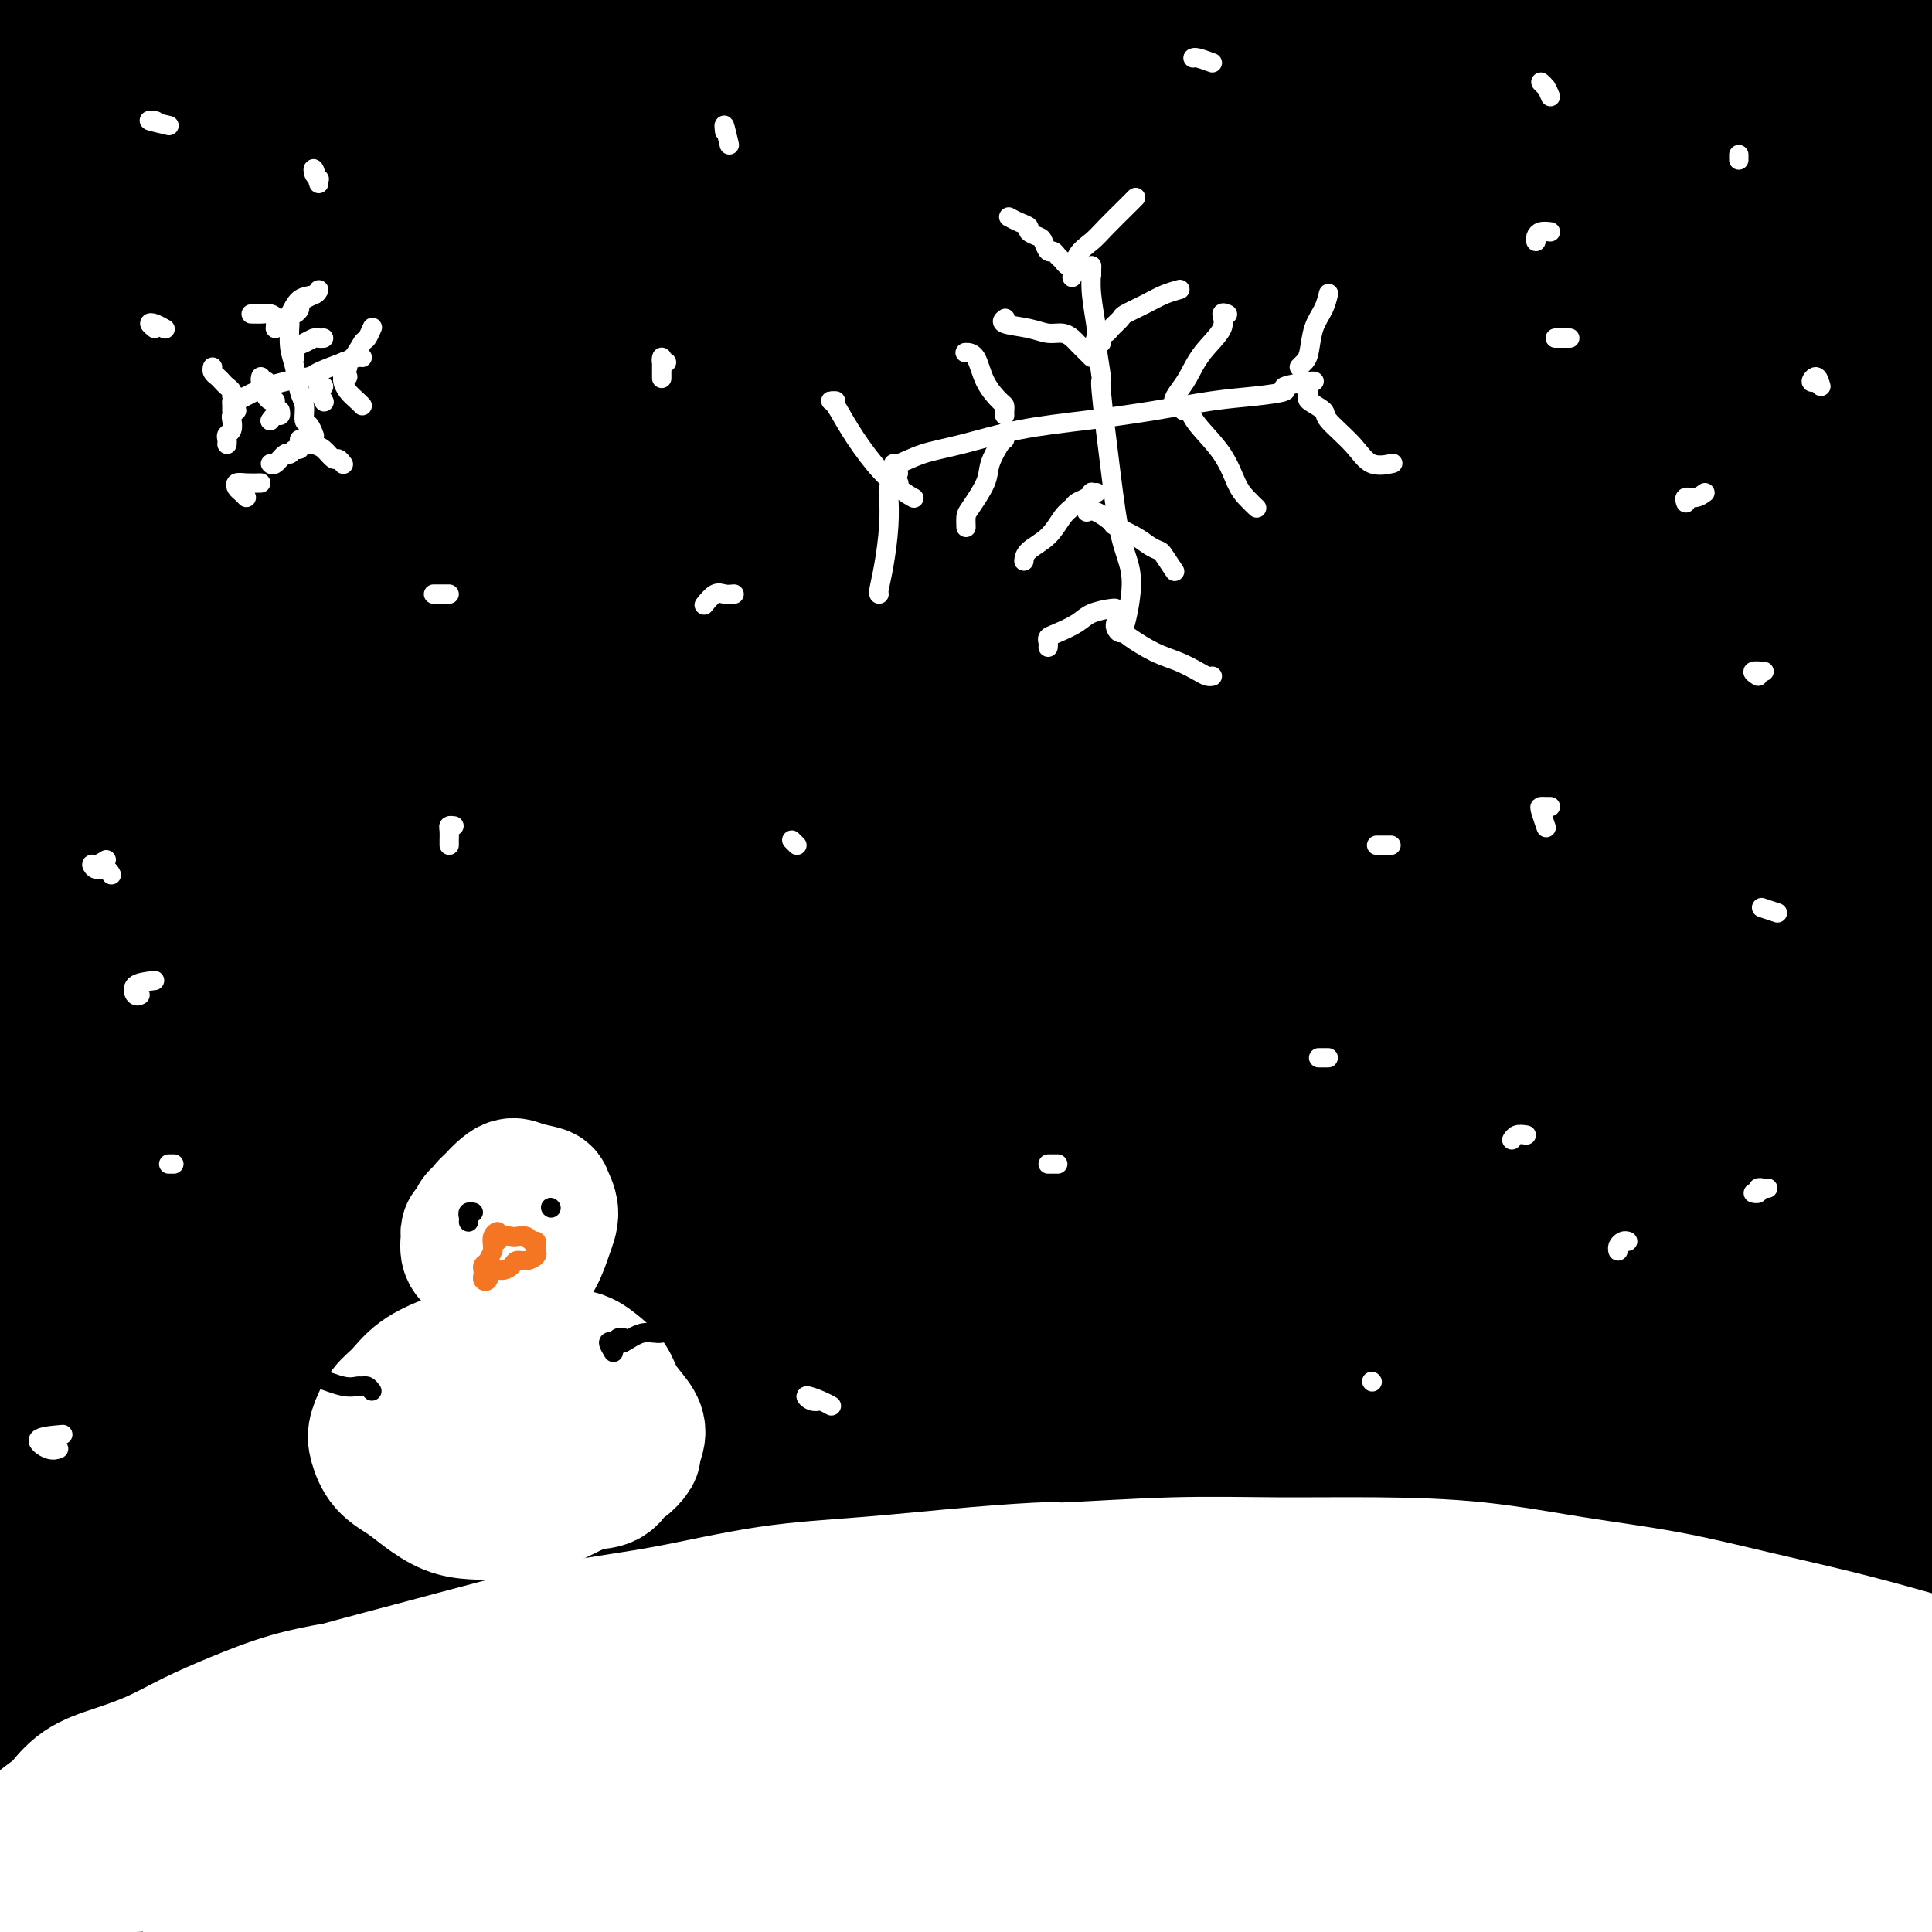 <svg viewBox='0 0 400 400' version='1.1' xmlns='http://www.w3.org/2000/svg' xmlns:xlink='http://www.w3.org/1999/xlink'><rect x="0" y="0" width="400" height="400" fill="#333333" stroke="none"/><g fill='none' stroke='#000000' stroke-width='28' stroke-linecap='round' stroke-linejoin='round'><path d='M65,317c2.976,-3.059 5.952,-6.117 11,-10c5.048,-3.883 12.168,-8.590 20,-14c7.832,-5.410 16.375,-11.522 26,-18c9.625,-6.478 20.332,-13.321 32,-21c11.668,-7.679 24.297,-16.192 37,-24c12.703,-7.808 25.479,-14.909 38,-22c12.521,-7.091 24.787,-14.172 37,-21c12.213,-6.828 24.374,-13.403 35,-19c10.626,-5.597 19.718,-10.215 28,-15c8.282,-4.785 15.753,-9.739 21,-13c5.247,-3.261 8.270,-4.831 10,-6c1.730,-1.169 2.168,-1.937 1,-2c-1.168,-0.063 -3.940,0.579 -9,2c-5.060,1.421 -12.408,3.621 -22,7c-9.592,3.379 -21.429,7.938 -33,13c-11.571,5.062 -22.876,10.627 -37,17c-14.124,6.373 -31.066,13.552 -47,21c-15.934,7.448 -30.859,15.163 -46,23c-15.141,7.837 -30.499,15.796 -45,24c-14.501,8.204 -28.144,16.654 -40,24c-11.856,7.346 -21.925,13.588 -26,16c-4.075,2.412 -2.156,0.995 -7,4c-4.844,3.005 -16.451,10.433 -23,15c-6.549,4.567 -8.040,6.274 -9,7c-0.960,0.726 -1.389,0.472 1,-2c2.389,-2.472 7.597,-7.160 15,-14c7.403,-6.840 17.003,-15.830 29,-26c11.997,-10.170 26.391,-21.518 44,-34c17.609,-12.482 38.431,-26.098 59,-39c20.569,-12.902 40.884,-25.089 61,-36c20.116,-10.911 40.033,-20.546 58,-29c17.967,-8.454 33.983,-15.727 50,-23'/><path d='M334,102c24.075,-10.897 30.262,-12.139 39,-15c8.738,-2.861 20.027,-7.341 26,-10c5.973,-2.659 6.632,-3.499 6,-4c-0.632,-0.501 -2.553,-0.665 -8,1c-5.447,1.665 -14.421,5.157 -27,9c-12.579,3.843 -28.765,8.035 -45,13c-16.235,4.965 -32.521,10.702 -39,13c-6.479,2.298 -3.152,1.155 -13,5c-9.848,3.845 -32.872,12.676 -42,16c-9.128,3.324 -4.358,1.140 -14,5c-9.642,3.860 -33.694,13.764 -54,23c-20.306,9.236 -36.866,17.804 -52,26c-15.134,8.196 -28.841,16.018 -40,22c-11.159,5.982 -19.769,10.123 -25,13c-5.231,2.877 -7.082,4.491 -8,4c-0.918,-0.491 -0.903,-3.087 2,-7c2.903,-3.913 8.694,-9.144 17,-16c8.306,-6.856 19.126,-15.337 32,-25c12.874,-9.663 27.801,-20.509 43,-31c15.199,-10.491 30.671,-20.626 47,-31c16.329,-10.374 33.515,-20.986 50,-30c16.485,-9.014 32.270,-16.429 47,-23c14.730,-6.571 28.405,-12.297 39,-17c10.595,-4.703 18.111,-8.381 23,-11c4.889,-2.619 7.151,-4.177 8,-6c0.849,-1.823 0.286,-3.909 -3,-5c-3.286,-1.091 -9.294,-1.185 -18,-1c-8.706,0.185 -20.109,0.651 -24,1c-3.891,0.349 -0.268,0.582 -8,2c-7.732,1.418 -26.818,4.021 -45,7c-18.182,2.979 -35.461,6.335 -53,10c-17.539,3.665 -35.337,7.641 -54,12c-18.663,4.359 -38.189,9.103 -56,14c-17.811,4.897 -33.905,9.949 -50,15'/><path d='M35,81c-24.021,6.995 -31.075,9.981 -40,13c-8.925,3.019 -19.722,6.070 -27,8c-7.278,1.930 -11.038,2.737 -13,3c-1.962,0.263 -2.126,-0.020 -4,0c-1.874,0.020 -5.459,0.342 -7,-1c-1.541,-1.342 -1.038,-4.347 2,-8c3.038,-3.653 8.611,-7.953 16,-13c7.389,-5.047 16.595,-10.840 27,-16c10.405,-5.160 22.008,-9.686 35,-15c12.992,-5.314 27.373,-11.417 43,-16c15.627,-4.583 32.501,-7.647 49,-11c16.499,-3.353 32.622,-6.996 49,-9c16.378,-2.004 33.012,-2.368 48,-3c14.988,-0.632 28.332,-1.532 40,-2c11.668,-0.468 21.660,-0.504 31,0c9.340,0.504 18.027,1.547 25,2c6.973,0.453 12.233,0.317 15,1c2.767,0.683 3.040,2.187 3,3c-0.040,0.813 -0.394,0.936 -3,1c-2.606,0.064 -7.464,0.070 -15,0c-7.536,-0.070 -17.752,-0.216 -28,-1c-10.248,-0.784 -20.530,-2.205 -34,-3c-13.470,-0.795 -30.130,-0.965 -47,-1c-16.870,-0.035 -33.950,0.066 -51,0c-17.050,-0.066 -34.068,-0.298 -51,0c-16.932,0.298 -33.777,1.127 -50,2c-16.223,0.873 -31.825,1.789 -45,3c-13.175,1.211 -23.922,2.718 -32,4c-8.078,1.282 -13.488,2.338 -17,3c-3.512,0.662 -5.127,0.930 -5,1c0.127,0.070 1.996,-0.058 2,0c0.004,0.058 -1.856,0.302 1,0c2.856,-0.302 10.428,-1.151 18,-2'/><path d='M-30,24c8.393,-1.184 18.876,-3.143 30,-5c11.124,-1.857 22.891,-3.610 38,-5c15.109,-1.390 33.561,-2.416 53,-3c19.439,-0.584 39.867,-0.724 60,-1c20.133,-0.276 39.972,-0.686 60,-1c20.028,-0.314 40.244,-0.532 60,-1c19.756,-0.468 39.053,-1.187 55,-2c15.947,-0.813 28.545,-1.720 34,-2c5.455,-0.280 3.767,0.069 10,0c6.233,-0.069 20.389,-0.554 26,-1c5.611,-0.446 2.679,-0.851 6,-1c3.321,-0.149 12.894,-0.040 18,0c5.106,0.040 5.745,0.011 6,0c0.255,-0.011 0.128,-0.006 0,0'/><path d='M358,49c-6.228,-2.587 -12.457,-5.174 -18,-6c-5.543,-0.826 -10.401,0.108 -18,0c-7.599,-0.108 -17.938,-1.259 -28,-2c-10.062,-0.741 -19.847,-1.074 -30,-2c-10.153,-0.926 -20.673,-2.446 -32,-3c-11.327,-0.554 -23.462,-0.142 -28,0c-4.538,0.142 -1.480,0.015 -9,1c-7.520,0.985 -25.617,3.084 -40,5c-14.383,1.916 -25.051,3.650 -36,5c-10.949,1.350 -22.181,2.316 -32,4c-9.819,1.684 -18.227,4.085 -26,6c-7.773,1.915 -14.911,3.342 -21,5c-6.089,1.658 -11.128,3.545 -14,5c-2.872,1.455 -3.576,2.477 -4,3c-0.424,0.523 -0.570,0.545 2,0c2.570,-0.545 7.854,-1.659 10,-2c2.146,-0.341 1.154,0.091 6,-1c4.846,-1.091 15.532,-3.706 26,-6c10.468,-2.294 20.720,-4.269 24,-5c3.280,-0.731 -0.411,-0.218 8,-2c8.411,-1.782 28.923,-5.859 48,-9c19.077,-3.141 36.719,-5.348 55,-7c18.281,-1.652 37.203,-2.751 56,-3c18.797,-0.249 37.471,0.350 54,1c16.529,0.650 30.912,1.351 44,2c13.088,0.649 24.879,1.246 36,1c11.121,-0.246 21.571,-1.335 27,-2c5.429,-0.665 5.837,-0.904 6,-1c0.163,-0.096 0.082,-0.048 0,0'/><path d='M195,110c-6.345,1.764 -12.690,3.527 -16,4c-3.310,0.473 -3.585,-0.345 -6,0c-2.415,0.345 -6.969,1.851 -12,4c-5.031,2.149 -10.537,4.940 -19,9c-8.463,4.060 -19.882,9.390 -30,15c-10.118,5.610 -18.933,11.499 -28,17c-9.067,5.501 -18.384,10.613 -27,16c-8.616,5.387 -16.530,11.048 -23,16c-6.470,4.952 -11.497,9.196 -14,11c-2.503,1.804 -2.482,1.169 -4,2c-1.518,0.831 -4.574,3.127 -6,4c-1.426,0.873 -1.222,0.324 -1,0c0.222,-0.324 0.463,-0.424 3,-3c2.537,-2.576 7.372,-7.628 15,-14c7.628,-6.372 18.050,-14.066 29,-22c10.950,-7.934 22.428,-16.110 36,-26c13.572,-9.890 29.239,-21.495 45,-32c15.761,-10.505 31.615,-19.912 47,-28c15.385,-8.088 30.302,-14.858 43,-20c12.698,-5.142 23.177,-8.655 29,-10c5.823,-1.345 6.989,-0.520 6,1c-0.989,1.520 -4.132,3.736 -11,7c-6.868,3.264 -17.461,7.577 -29,12c-11.539,4.423 -24.023,8.958 -39,15c-14.977,6.042 -32.448,13.592 -50,22c-17.552,8.408 -35.186,17.675 -50,26c-14.814,8.325 -26.807,15.707 -37,22c-10.193,6.293 -18.584,11.496 -23,14c-4.416,2.504 -4.857,2.310 -4,1c0.857,-1.310 3.010,-3.738 9,-9c5.990,-5.262 15.815,-13.360 28,-23c12.185,-9.640 26.730,-20.821 44,-33c17.270,-12.179 37.265,-25.356 58,-38c20.735,-12.644 42.210,-24.755 63,-35c20.790,-10.245 40.895,-18.622 61,-27'/><path d='M282,8c17.733,-7.058 31.564,-11.204 40,-13c8.436,-1.796 11.475,-1.244 11,0c-0.475,1.244 -4.465,3.179 -12,6c-7.535,2.821 -18.617,6.529 -32,11c-13.383,4.471 -29.068,9.706 -48,17c-18.932,7.294 -41.111,16.649 -63,27c-21.889,10.351 -43.488,21.699 -63,33c-19.512,11.301 -36.936,22.555 -53,33c-16.064,10.445 -30.767,20.079 -41,27c-10.233,6.921 -15.997,11.128 -19,13c-3.003,1.872 -3.245,1.410 -2,-1c1.245,-2.410 3.979,-6.768 5,-8c1.021,-1.232 0.330,0.661 5,-4c4.670,-4.661 14.702,-15.877 26,-27c11.298,-11.123 23.864,-22.153 39,-35c15.136,-12.847 32.843,-27.513 49,-40c16.157,-12.487 30.765,-22.797 44,-30c13.235,-7.203 25.098,-11.298 32,-14c6.902,-2.702 8.844,-4.010 8,-3c-0.844,1.010 -4.474,4.338 -12,8c-7.526,3.662 -18.947,7.660 -23,9c-4.053,1.340 -0.739,0.024 -9,4c-8.261,3.976 -28.098,13.245 -46,22c-17.902,8.755 -33.868,16.996 -50,26c-16.132,9.004 -32.431,18.769 -46,27c-13.569,8.231 -24.409,14.927 -31,19c-6.591,4.073 -8.932,5.523 -10,6c-1.068,0.477 -0.862,-0.017 1,-3c1.862,-2.983 5.380,-8.454 11,-15c5.620,-6.546 13.341,-14.167 22,-23c8.659,-8.833 18.254,-18.878 28,-28c9.746,-9.122 19.642,-17.321 25,-22c5.358,-4.679 6.179,-5.840 7,-7'/><path d='M75,23c9.326,-9.342 2.640,-4.195 -3,-1c-5.640,3.195 -10.235,4.440 -18,8c-7.765,3.560 -18.701,9.435 -29,15c-10.299,5.565 -19.962,10.820 -28,15c-8.038,4.180 -14.450,7.285 -19,9c-4.550,1.715 -7.237,2.042 -9,2c-1.763,-0.042 -2.604,-0.451 -1,-3c1.604,-2.549 5.651,-7.237 11,-13c5.349,-5.763 12.000,-12.601 21,-21c9.000,-8.399 20.350,-18.360 30,-27c9.650,-8.640 17.600,-15.959 23,-21c5.400,-5.041 8.248,-7.803 10,-9c1.752,-1.197 2.406,-0.829 1,0c-1.406,0.829 -4.874,2.118 -10,5c-5.126,2.882 -11.911,7.355 -19,12c-7.089,4.645 -14.484,9.460 -23,15c-8.516,5.540 -18.154,11.803 -26,17c-7.846,5.197 -13.898,9.327 -18,12c-4.102,2.673 -6.252,3.888 -7,4c-0.748,0.112 -0.092,-0.878 2,-3c2.092,-2.122 5.622,-5.377 11,-10c5.378,-4.623 12.605,-10.613 20,-17c7.395,-6.387 14.959,-13.169 24,-20c9.041,-6.831 19.558,-13.710 26,-18c6.442,-4.290 8.808,-5.990 10,-7c1.192,-1.010 1.209,-1.331 2,-1c0.791,0.331 2.356,1.315 1,3c-1.356,1.685 -5.632,4.073 -7,5c-1.368,0.927 0.172,0.395 -3,3c-3.172,2.605 -11.056,8.348 -18,14c-6.944,5.652 -12.946,11.214 -21,18c-8.054,6.786 -18.158,14.796 -25,21c-6.842,6.204 -10.421,10.602 -14,15'/><path d='M-31,45c-14.234,13.274 -5.818,8.460 -1,7c4.818,-1.460 6.040,0.433 11,0c4.960,-0.433 13.658,-3.194 17,-4c3.342,-0.806 1.327,0.343 7,-2c5.673,-2.343 19.032,-8.177 33,-14c13.968,-5.823 28.543,-11.635 45,-18c16.457,-6.365 34.794,-13.281 52,-19c17.206,-5.719 33.280,-10.239 47,-13c13.720,-2.761 25.087,-3.762 33,-3c7.913,0.762 12.371,3.289 15,6c2.629,2.711 3.428,5.607 1,10c-2.428,4.393 -8.082,10.282 -16,17c-7.918,6.718 -18.100,14.266 -22,17c-3.900,2.734 -1.517,0.655 -9,6c-7.483,5.345 -24.832,18.116 -41,30c-16.168,11.884 -31.155,22.883 -44,34c-12.845,11.117 -23.548,22.351 -32,32c-8.452,9.649 -14.652,17.712 -18,23c-3.348,5.288 -3.845,7.802 -2,9c1.845,1.198 6.030,1.079 13,-2c6.970,-3.079 16.723,-9.117 28,-16c11.277,-6.883 24.078,-14.611 40,-24c15.922,-9.389 34.966,-20.437 54,-31c19.034,-10.563 38.060,-20.639 46,-25c7.940,-4.361 4.795,-3.006 16,-8c11.205,-4.994 36.758,-16.336 47,-21c10.242,-4.664 5.171,-2.650 15,-6c9.829,-3.350 34.559,-12.064 52,-17c17.441,-4.936 27.594,-6.092 36,-7c8.406,-0.908 15.064,-1.566 19,-1c3.936,0.566 5.151,2.356 2,5c-3.151,2.644 -10.669,6.142 -21,11c-10.331,4.858 -23.474,11.077 -37,18c-13.526,6.923 -27.436,14.549 -41,22c-13.564,7.451 -26.782,14.725 -40,22'/><path d='M274,83c-28.265,15.024 -29.428,16.084 -36,20c-6.572,3.916 -18.552,10.687 -26,15c-7.448,4.313 -10.362,6.167 -12,7c-1.638,0.833 -2.000,0.644 0,-1c2.000,-1.644 6.361,-4.743 14,-10c7.639,-5.257 18.555,-12.671 30,-20c11.445,-7.329 23.417,-14.574 39,-23c15.583,-8.426 34.775,-18.032 53,-26c18.225,-7.968 35.484,-14.299 50,-19c14.516,-4.701 26.290,-7.772 31,-9c4.710,-1.228 2.355,-0.614 0,0'/><path d='M251,250c-3.353,-0.548 -6.705,-1.097 -11,0c-4.295,1.097 -9.532,3.839 -16,7c-6.468,3.161 -14.167,6.743 -22,11c-7.833,4.257 -15.801,9.191 -19,11c-3.199,1.809 -1.631,0.494 -6,3c-4.369,2.506 -14.675,8.832 -22,13c-7.325,4.168 -11.668,6.177 -16,9c-4.332,2.823 -8.651,6.461 -11,8c-2.349,1.539 -2.726,0.978 -3,1c-0.274,0.022 -0.444,0.628 2,0c2.444,-0.628 7.502,-2.491 15,-6c7.498,-3.509 17.436,-8.664 28,-14c10.564,-5.336 21.754,-10.854 35,-17c13.246,-6.146 28.547,-12.919 42,-19c13.453,-6.081 25.059,-11.468 37,-16c11.941,-4.532 24.219,-8.209 34,-11c9.781,-2.791 17.066,-4.695 21,-5c3.934,-0.305 4.515,0.989 2,3c-2.515,2.011 -8.128,4.737 -18,9c-9.872,4.263 -24.003,10.061 -38,16c-13.997,5.939 -27.860,12.017 -43,19c-15.140,6.983 -31.556,14.870 -38,18c-6.444,3.130 -2.914,1.502 -13,7c-10.086,5.498 -33.786,18.123 -51,28c-17.214,9.877 -27.942,17.007 -36,22c-8.058,4.993 -13.445,7.851 -16,10c-2.555,2.149 -2.276,3.591 0,3c2.276,-0.591 6.551,-3.214 14,-8c7.449,-4.786 18.073,-11.736 31,-20c12.927,-8.264 28.156,-17.844 45,-28c16.844,-10.156 35.304,-20.888 54,-31c18.696,-10.112 37.627,-19.603 56,-27c18.373,-7.397 36.186,-12.698 54,-18'/><path d='M342,228c14.823,-4.044 24.882,-5.156 31,-5c6.118,0.156 8.297,1.578 8,4c-0.297,2.422 -3.071,5.844 -10,10c-6.929,4.156 -18.015,9.047 -31,15c-12.985,5.953 -27.869,12.970 -44,21c-16.131,8.030 -33.511,17.074 -49,26c-15.489,8.926 -29.089,17.734 -41,26c-11.911,8.266 -22.134,15.990 -29,22c-6.866,6.010 -10.375,10.305 -12,13c-1.625,2.695 -1.366,3.790 1,4c2.366,0.210 6.839,-0.465 15,-4c8.161,-3.535 20.009,-9.929 33,-16c12.991,-6.071 27.125,-11.820 43,-19c15.875,-7.180 33.491,-15.790 50,-22c16.509,-6.210 31.912,-10.020 43,-13c11.088,-2.980 17.862,-5.132 22,-6c4.138,-0.868 5.641,-0.454 5,1c-0.641,1.454 -3.426,3.946 -10,7c-6.574,3.054 -16.938,6.670 -29,12c-12.062,5.330 -25.823,12.372 -40,19c-14.177,6.628 -28.770,12.840 -40,19c-11.230,6.160 -19.095,12.269 -25,17c-5.905,4.731 -9.848,8.086 -11,10c-1.152,1.914 0.489,2.387 4,2c3.511,-0.387 8.892,-1.633 11,-2c2.108,-0.367 0.941,0.144 6,-2c5.059,-2.144 16.342,-6.941 28,-12c11.658,-5.059 23.690,-10.378 35,-15c11.310,-4.622 21.898,-8.548 31,-11c9.102,-2.452 16.720,-3.429 22,-4c5.280,-0.571 8.223,-0.734 9,0c0.777,0.734 -0.611,2.367 -2,4'/><path d='M366,329c-1.920,2.130 -5.722,5.456 -11,9c-5.278,3.544 -12.034,7.305 -15,9c-2.966,1.695 -2.141,1.324 -7,4c-4.859,2.676 -15.400,8.401 -22,13c-6.600,4.599 -9.259,8.074 -11,11c-1.741,2.926 -2.565,5.305 -2,7c0.565,1.695 2.520,2.707 6,3c3.480,0.293 8.486,-0.135 15,-1c6.514,-0.865 14.537,-2.169 22,-4c7.463,-1.831 14.366,-4.189 21,-6c6.634,-1.811 13.000,-3.074 19,-4c6.000,-0.926 11.634,-1.513 15,-2c3.366,-0.487 4.462,-0.872 5,-1c0.538,-0.128 0.516,0.002 1,0c0.484,-0.002 1.473,-0.134 2,0c0.527,0.134 0.590,0.536 0,1c-0.590,0.464 -1.835,0.990 -4,2c-2.165,1.010 -5.250,2.505 -9,4c-3.750,1.495 -8.163,2.989 -12,4c-3.837,1.011 -7.097,1.538 -11,2c-3.903,0.462 -8.447,0.858 -13,1c-4.553,0.142 -9.113,0.031 -14,0c-4.887,-0.031 -10.101,0.018 -15,0c-4.899,-0.018 -9.482,-0.105 -15,0c-5.518,0.105 -11.972,0.401 -18,0c-6.028,-0.401 -11.632,-1.500 -18,-2c-6.368,-0.500 -13.502,-0.400 -21,-1c-7.498,-0.600 -15.361,-1.898 -23,-3c-7.639,-1.102 -15.055,-2.008 -23,-3c-7.945,-0.992 -16.418,-2.070 -25,-3c-8.582,-0.930 -17.272,-1.712 -26,-2c-8.728,-0.288 -17.494,-0.082 -25,0c-7.506,0.082 -13.753,0.041 -20,0'/><path d='M112,367c-10.932,-0.144 -2.763,0.494 -6,1c-3.237,0.506 -17.879,0.878 -28,1c-10.121,0.122 -15.720,-0.006 -22,0c-6.280,0.006 -13.242,0.146 -19,1c-5.758,0.854 -10.312,2.422 -14,3c-3.688,0.578 -6.511,0.167 -8,0c-1.489,-0.167 -1.646,-0.089 -2,0c-0.354,0.089 -0.906,0.188 1,0c1.906,-0.188 6.269,-0.662 8,-1c1.731,-0.338 0.828,-0.538 4,-1c3.172,-0.462 10.419,-1.186 18,-2c7.581,-0.814 15.497,-1.718 24,-2c8.503,-0.282 17.594,0.057 29,0c11.406,-0.057 25.128,-0.509 40,-1c14.872,-0.491 30.893,-1.022 46,-2c15.107,-0.978 29.298,-2.402 44,-4c14.702,-1.598 29.915,-3.369 45,-5c15.085,-1.631 30.042,-3.123 42,-4c11.958,-0.877 20.918,-1.141 25,-1c4.082,0.141 3.286,0.685 8,0c4.714,-0.685 14.939,-2.601 19,-3c4.061,-0.399 1.958,0.718 5,0c3.042,-0.718 11.227,-3.270 15,-5c3.773,-1.730 3.133,-2.636 1,-4c-2.133,-1.364 -5.759,-3.185 -14,-4c-8.241,-0.815 -21.098,-0.622 -34,0c-12.902,0.622 -25.848,1.674 -42,4c-16.152,2.326 -35.510,5.926 -54,10c-18.490,4.074 -36.110,8.622 -44,11c-7.890,2.378 -6.048,2.586 -15,5c-8.952,2.414 -28.697,7.035 -42,10c-13.303,2.965 -20.163,4.275 -23,5c-2.837,0.725 -1.653,0.866 -5,1c-3.347,0.134 -11.227,0.263 -15,-1c-3.773,-1.263 -3.439,-3.917 -1,-8c2.439,-4.083 6.983,-9.595 15,-17c8.017,-7.405 19.509,-16.702 31,-26'/><path d='M144,328c13.587,-11.959 24.554,-20.355 38,-30c13.446,-9.645 29.372,-20.539 44,-30c14.628,-9.461 27.958,-17.489 34,-21c6.042,-3.511 4.797,-2.505 11,-6c6.203,-3.495 19.854,-11.489 26,-15c6.146,-3.511 4.786,-2.538 8,-4c3.214,-1.462 11.002,-5.360 14,-7c2.998,-1.640 1.206,-1.024 1,-1c-0.206,0.024 1.173,-0.544 -3,1c-4.173,1.544 -13.897,5.200 -26,10c-12.103,4.800 -26.584,10.746 -43,18c-16.416,7.254 -34.766,15.817 -53,25c-18.234,9.183 -36.353,18.985 -54,29c-17.647,10.015 -34.822,20.242 -50,30c-15.178,9.758 -28.360,19.047 -37,25c-8.640,5.953 -12.737,8.570 -15,10c-2.263,1.430 -2.693,1.675 -4,2c-1.307,0.325 -3.490,0.732 -4,-1c-0.510,-1.732 0.654,-5.601 6,-13c5.346,-7.399 14.875,-18.326 25,-30c10.125,-11.674 20.845,-24.094 35,-38c14.155,-13.906 31.744,-29.299 49,-44c17.256,-14.701 34.179,-28.709 51,-41c16.821,-12.291 33.539,-22.865 46,-31c12.461,-8.135 20.663,-13.832 25,-17c4.337,-3.168 4.809,-3.806 3,-4c-1.809,-0.194 -5.898,0.056 -7,0c-1.102,-0.056 0.782,-0.418 -4,2c-4.782,2.418 -16.230,7.616 -30,15c-13.770,7.384 -29.863,16.952 -48,29c-18.137,12.048 -38.319,26.575 -56,40c-17.681,13.425 -32.862,25.749 -46,37c-13.138,11.251 -24.233,21.428 -33,29c-8.767,7.572 -15.207,12.539 -19,15c-3.793,2.461 -4.941,2.418 -5,1c-0.059,-1.418 0.970,-4.209 2,-7'/><path d='M25,306c-0.285,-0.857 -1.998,0.499 1,-5c2.998,-5.499 10.706,-17.853 20,-31c9.294,-13.147 20.174,-27.085 33,-43c12.826,-15.915 27.596,-33.806 43,-51c15.404,-17.194 31.441,-33.691 47,-49c15.559,-15.309 30.641,-29.431 44,-40c13.359,-10.569 24.995,-17.586 31,-21c6.005,-3.414 6.379,-3.226 4,-1c-2.379,2.226 -7.510,6.489 -9,8c-1.490,1.511 0.661,0.270 -5,4c-5.661,3.730 -19.135,12.432 -24,16c-4.865,3.568 -1.120,2.003 -9,8c-7.880,5.997 -27.385,19.556 -47,35c-19.615,15.444 -39.339,32.772 -58,51c-18.661,18.228 -36.258,37.356 -51,54c-14.742,16.644 -26.630,30.803 -36,42c-9.370,11.197 -16.221,19.432 -20,24c-3.779,4.568 -4.487,5.468 -4,4c0.487,-1.468 2.167,-5.306 6,-13c3.833,-7.694 9.817,-19.244 17,-32c7.183,-12.756 15.565,-26.717 19,-32c3.435,-5.283 1.923,-1.887 8,-11c6.077,-9.113 19.742,-30.737 25,-39c5.258,-8.263 2.110,-3.167 8,-11c5.890,-7.833 20.817,-28.594 29,-40c8.183,-11.406 9.620,-13.456 10,-15c0.380,-1.544 -0.297,-2.581 -3,0c-2.703,2.581 -7.432,8.782 -14,17c-6.568,8.218 -14.975,18.454 -24,31c-9.025,12.546 -18.669,27.402 -26,39c-7.331,11.598 -12.349,19.938 -17,27c-4.651,7.062 -8.934,12.845 -12,18c-3.066,5.155 -4.915,9.681 -7,13c-2.085,3.319 -4.408,5.432 -6,5c-1.592,-0.432 -2.455,-3.409 -3,-9c-0.545,-5.591 -0.773,-13.795 -1,-22'/><path d='M-6,237c-0.607,-10.008 -0.126,-19.528 0,-31c0.126,-11.472 -0.103,-24.895 0,-39c0.103,-14.105 0.538,-28.892 3,-43c2.462,-14.108 6.949,-27.535 10,-37c3.051,-9.465 4.664,-14.966 6,-18c1.336,-3.034 2.395,-3.600 3,-3c0.605,0.600 0.758,2.366 1,7c0.242,4.634 0.574,12.138 0,23c-0.574,10.862 -2.053,25.084 -3,40c-0.947,14.916 -1.363,30.526 -2,44c-0.637,13.474 -1.495,24.813 -3,36c-1.505,11.187 -3.658,22.223 -5,27c-1.342,4.777 -1.874,3.294 -2,3c-0.126,-0.294 0.156,0.600 0,-1c-0.156,-1.600 -0.748,-5.695 -1,-7c-0.252,-1.305 -0.164,0.180 0,-3c0.164,-3.180 0.403,-11.026 1,-19c0.597,-7.974 1.553,-16.077 2,-26c0.447,-9.923 0.385,-21.665 2,-37c1.615,-15.335 4.906,-34.264 9,-50c4.094,-15.736 8.991,-28.280 13,-37c4.009,-8.720 7.129,-13.616 9,-15c1.871,-1.384 2.491,0.746 2,7c-0.491,6.254 -2.095,16.634 -4,30c-1.905,13.366 -4.111,29.719 -5,36c-0.889,6.281 -0.462,2.489 -2,14c-1.538,11.511 -5.042,38.325 -6,49c-0.958,10.675 0.631,5.211 0,15c-0.631,9.789 -3.481,34.833 -6,54c-2.519,19.167 -4.705,32.459 -6,44c-1.295,11.541 -1.698,21.330 -2,25c-0.302,3.670 -0.504,1.221 0,-3c0.504,-4.221 1.713,-10.213 3,-19c1.287,-8.787 2.654,-20.368 4,-32c1.346,-11.632 2.673,-23.316 4,-35'/><path d='M19,236c2.746,-18.295 4.113,-19.534 5,-21c0.887,-1.466 1.296,-3.161 2,-3c0.704,0.161 1.704,2.177 2,9c0.296,6.823 -0.112,18.452 -1,34c-0.888,15.548 -2.256,35.015 -4,54c-1.744,18.985 -3.864,37.486 -6,53c-2.136,15.514 -4.289,28.039 -6,35c-1.711,6.961 -2.982,8.357 -4,8c-1.018,-0.357 -1.784,-2.467 -2,-8c-0.216,-5.533 0.118,-14.490 0,-18c-0.118,-3.510 -0.689,-1.571 0,-7c0.689,-5.429 2.639,-18.224 3,-23c0.361,-4.776 -0.866,-1.533 0,-7c0.866,-5.467 3.827,-19.643 6,-25c2.173,-5.357 3.560,-1.896 4,4c0.440,5.896 -0.066,14.227 -1,24c-0.934,9.773 -2.297,20.990 -4,31c-1.703,10.010 -3.745,18.815 -5,24c-1.255,5.185 -1.723,6.749 -2,6c-0.277,-0.749 -0.362,-3.812 1,-11c1.362,-7.188 4.173,-18.501 8,-32c3.827,-13.499 8.671,-29.185 13,-38c4.329,-8.815 8.143,-10.758 10,-12c1.857,-1.242 1.755,-1.781 2,2c0.245,3.781 0.836,11.883 0,21c-0.836,9.117 -3.099,19.249 -5,29c-1.901,9.751 -3.439,19.122 -5,26c-1.561,6.878 -3.145,11.265 -4,13c-0.855,1.735 -0.983,0.819 0,-1c0.983,-1.819 3.076,-4.539 5,-8c1.924,-3.461 3.679,-7.662 6,-12c2.321,-4.338 5.210,-8.812 8,-12c2.790,-3.188 5.482,-5.089 7,-4c1.518,1.089 1.862,5.168 1,11c-0.862,5.832 -2.931,13.416 -5,21'/><path d='M48,399c-1.267,7.783 -2.435,11.242 -3,13c-0.565,1.758 -0.528,1.815 0,1c0.528,-0.815 1.545,-2.503 4,-5c2.455,-2.497 6.346,-5.802 10,-8c3.654,-2.198 7.070,-3.288 11,-4c3.930,-0.712 8.373,-1.044 10,-1c1.627,0.044 0.439,0.465 4,0c3.561,-0.465 11.871,-1.817 20,-4c8.129,-2.183 16.077,-5.197 24,-7c7.923,-1.803 15.819,-2.394 24,-3c8.181,-0.606 16.645,-1.227 24,-1c7.355,0.227 13.602,1.301 21,1c7.398,-0.301 15.948,-1.976 24,-3c8.052,-1.024 15.605,-1.397 23,-2c7.395,-0.603 14.632,-1.437 21,-1c6.368,0.437 11.867,2.145 17,3c5.133,0.855 9.900,0.859 14,1c4.100,0.141 7.532,0.421 10,1c2.468,0.579 3.972,1.457 4,2c0.028,0.543 -1.422,0.752 -4,2c-2.578,1.248 -6.285,3.535 -11,5c-4.715,1.465 -10.436,2.107 -17,3c-6.564,0.893 -13.969,2.036 -23,3c-9.031,0.964 -19.689,1.749 -31,2c-11.311,0.251 -23.276,-0.033 -28,0c-4.724,0.033 -2.207,0.384 -9,0c-6.793,-0.384 -22.897,-1.504 -29,-2c-6.103,-0.496 -2.206,-0.368 -9,-1c-6.794,-0.632 -24.281,-2.023 -38,-2c-13.719,0.023 -23.671,1.459 -33,3c-9.329,1.541 -18.037,3.186 -25,4c-6.963,0.814 -12.182,0.796 -16,1c-3.818,0.204 -6.234,0.630 -7,1c-0.766,0.370 0.117,0.685 1,1'/><path d='M31,402c-11.086,1.860 1.198,1.509 9,1c7.802,-0.509 11.123,-1.178 18,-2c6.877,-0.822 17.312,-1.799 21,-2c3.688,-0.201 0.629,0.372 6,0c5.371,-0.372 19.170,-1.690 33,-3c13.830,-1.310 27.690,-2.611 42,-4c14.310,-1.389 29.068,-2.866 44,-4c14.932,-1.134 30.036,-1.924 44,-3c13.964,-1.076 26.787,-2.438 39,-3c12.213,-0.562 23.815,-0.322 33,0c9.185,0.322 15.952,0.728 19,1c3.048,0.272 2.378,0.412 6,1c3.622,0.588 11.538,1.626 17,2c5.462,0.374 8.471,0.085 10,0c1.529,-0.085 1.577,0.036 1,0c-0.577,-0.036 -1.778,-0.228 -5,-1c-3.222,-0.772 -8.464,-2.122 -15,-3c-6.536,-0.878 -14.365,-1.283 -23,-2c-8.635,-0.717 -18.077,-1.747 -30,-3c-11.923,-1.253 -26.327,-2.730 -40,-4c-13.673,-1.270 -26.615,-2.332 -32,-3c-5.385,-0.668 -3.213,-0.943 -11,-1c-7.787,-0.057 -25.532,0.104 -40,1c-14.468,0.896 -25.657,2.528 -34,4c-8.343,1.472 -13.839,2.785 -17,3c-3.161,0.215 -3.988,-0.667 -3,-2c0.988,-1.333 3.790,-3.116 9,-7c5.210,-3.884 12.828,-9.870 22,-17c9.172,-7.130 19.897,-15.405 34,-25c14.103,-9.595 31.582,-20.512 48,-30c16.418,-9.488 31.775,-17.548 38,-21c6.225,-3.452 3.318,-2.296 12,-7c8.682,-4.704 28.953,-15.266 43,-21c14.047,-5.734 21.871,-6.638 27,-7c5.129,-0.362 7.565,-0.181 10,0'/><path d='M366,240c5.448,-0.350 0.569,2.276 -6,6c-6.569,3.724 -14.826,8.547 -27,15c-12.174,6.453 -28.264,14.534 -46,24c-17.736,9.466 -37.117,20.315 -57,32c-19.883,11.685 -40.269,24.207 -57,35c-16.731,10.793 -29.807,19.859 -41,26c-11.193,6.141 -20.501,9.357 -26,11c-5.499,1.643 -7.188,1.713 -7,-1c0.188,-2.713 2.254,-8.207 7,-15c4.746,-6.793 12.172,-14.883 22,-26c9.828,-11.117 22.059,-25.260 36,-39c13.941,-13.740 29.592,-27.078 46,-40c16.408,-12.922 33.573,-25.427 50,-36c16.427,-10.573 32.118,-19.212 46,-26c13.882,-6.788 25.957,-11.723 36,-16c10.043,-4.277 18.053,-7.897 23,-10c4.947,-2.103 6.829,-2.691 8,-3c1.171,-0.309 1.631,-0.341 1,0c-0.631,0.341 -2.354,1.054 -9,4c-6.646,2.946 -18.214,8.124 -33,15c-14.786,6.876 -32.790,15.450 -50,24c-17.210,8.550 -33.626,17.075 -51,26c-17.374,8.925 -35.705,18.250 -53,28c-17.295,9.750 -33.555,19.927 -47,28c-13.445,8.073 -24.076,14.043 -31,18c-6.924,3.957 -10.143,5.902 -12,7c-1.857,1.098 -2.352,1.350 -3,1c-0.648,-0.350 -1.447,-1.300 1,-5c2.447,-3.700 8.142,-10.149 16,-18c7.858,-7.851 17.879,-17.104 30,-28c12.121,-10.896 26.340,-23.433 43,-36c16.660,-12.567 35.760,-25.162 54,-36c18.240,-10.838 35.620,-19.919 53,-29'/><path d='M282,176c16.781,-8.016 32.232,-13.555 44,-17c11.768,-3.445 19.851,-4.796 24,-5c4.149,-0.204 4.365,0.738 1,4c-3.365,3.262 -10.309,8.845 -21,15c-10.691,6.155 -25.129,12.884 -41,21c-15.871,8.116 -33.174,17.620 -53,28c-19.826,10.380 -42.174,21.636 -61,31c-18.826,9.364 -34.129,16.835 -48,24c-13.871,7.165 -26.310,14.022 -35,17c-8.690,2.978 -13.631,2.076 -16,0c-2.369,-2.076 -2.165,-5.326 1,-11c3.165,-5.674 9.292,-13.770 18,-24c8.708,-10.230 19.996,-22.593 32,-35c12.004,-12.407 24.724,-24.859 39,-37c14.276,-12.141 30.107,-23.970 45,-34c14.893,-10.030 28.849,-18.261 40,-24c11.151,-5.739 19.499,-8.985 25,-11c5.501,-2.015 8.156,-2.800 7,-2c-1.156,0.800 -6.122,3.183 -14,7c-7.878,3.817 -18.667,9.068 -23,11c-4.333,1.932 -2.210,0.545 -10,4c-7.790,3.455 -25.491,11.753 -32,15c-6.509,3.247 -1.824,1.443 -11,6c-9.176,4.557 -32.213,15.474 -49,24c-16.787,8.526 -27.324,14.662 -37,20c-9.676,5.338 -18.493,9.880 -23,12c-4.507,2.120 -4.706,1.819 -3,0c1.706,-1.819 5.316,-5.157 12,-11c6.684,-5.843 16.443,-14.190 28,-23c11.557,-8.810 24.912,-18.083 39,-28c14.088,-9.917 28.908,-20.478 44,-30c15.092,-9.522 30.455,-18.006 42,-24c11.545,-5.994 19.273,-9.497 27,-13'/><path d='M273,86c11.430,-6.208 5.505,-3.227 7,-3c1.495,0.227 10.411,-2.299 14,-3c3.589,-0.701 1.851,0.423 -4,4c-5.851,3.577 -15.815,9.607 -27,16c-11.185,6.393 -23.592,13.147 -38,21c-14.408,7.853 -30.818,16.804 -47,26c-16.182,9.196 -32.135,18.638 -44,26c-11.865,7.362 -19.643,12.646 -23,15c-3.357,2.354 -2.294,1.778 -5,3c-2.706,1.222 -9.181,4.242 -11,5c-1.819,0.758 1.020,-0.744 6,-5c4.980,-4.256 12.103,-11.265 21,-19c8.897,-7.735 19.569,-16.197 34,-27c14.431,-10.803 32.622,-23.946 51,-36c18.378,-12.054 36.945,-23.017 56,-33c19.055,-9.983 38.600,-18.986 57,-26c18.400,-7.014 35.656,-12.040 50,-16c14.344,-3.960 25.778,-6.854 35,-8c9.222,-1.146 16.234,-0.543 20,0c3.766,0.543 4.286,1.025 1,3c-3.286,1.975 -10.378,5.442 -20,10c-9.622,4.558 -21.773,10.209 -36,17c-14.227,6.791 -30.529,14.724 -47,23c-16.471,8.276 -33.112,16.896 -47,24c-13.888,7.104 -25.023,12.693 -32,16c-6.977,3.307 -9.794,4.332 -11,5c-1.206,0.668 -0.799,0.979 1,0c1.799,-0.979 4.989,-3.249 6,-4c1.011,-0.751 -0.158,0.016 3,-2c3.158,-2.016 10.641,-6.815 14,-9c3.359,-2.185 2.593,-1.757 8,-5c5.407,-3.243 16.985,-10.158 31,-18c14.015,-7.842 30.466,-16.611 46,-24c15.534,-7.389 30.153,-13.397 41,-17c10.847,-3.603 17.924,-4.802 25,-6'/><path d='M408,39c6.042,-0.943 8.647,-0.301 9,1c0.353,1.301 -1.545,3.261 -6,6c-4.455,2.739 -11.465,6.258 -21,11c-9.535,4.742 -21.593,10.708 -26,13c-4.407,2.292 -1.161,0.908 -9,5c-7.839,4.092 -26.762,13.658 -35,18c-8.238,4.342 -5.790,3.460 -14,8c-8.210,4.540 -27.078,14.502 -40,22c-12.922,7.498 -19.898,12.531 -24,16c-4.102,3.469 -5.328,5.374 -5,6c0.328,0.626 2.212,-0.027 7,-2c4.788,-1.973 12.482,-5.265 22,-10c9.518,-4.735 20.859,-10.912 33,-17c12.141,-6.088 25.080,-12.086 38,-18c12.920,-5.914 25.821,-11.742 31,-14c5.179,-2.258 2.636,-0.945 9,-3c6.364,-2.055 21.637,-7.476 32,-10c10.363,-2.524 15.818,-2.150 18,-2c2.182,0.150 1.091,0.075 0,0'/><path d='M275,143c0.475,-1.431 0.950,-2.862 3,-5c2.050,-2.138 5.677,-4.982 10,-7c4.323,-2.018 9.344,-3.209 15,-5c5.656,-1.791 11.948,-4.181 17,-6c5.052,-1.819 8.864,-3.066 13,-4c4.136,-0.934 8.597,-1.555 11,-2c2.403,-0.445 2.747,-0.716 3,0c0.253,0.716 0.413,2.418 -1,4c-1.413,1.582 -4.399,3.044 -9,6c-4.601,2.956 -10.816,7.405 -17,11c-6.184,3.595 -12.338,6.338 -20,10c-7.662,3.662 -16.832,8.245 -25,13c-8.168,4.755 -15.336,9.681 -20,12c-4.664,2.319 -6.826,2.031 -8,2c-1.174,-0.031 -1.360,0.194 1,-1c2.360,-1.194 7.265,-3.808 13,-7c5.735,-3.192 12.301,-6.964 19,-11c6.699,-4.036 13.531,-8.337 23,-14c9.469,-5.663 21.575,-12.687 33,-19c11.425,-6.313 22.170,-11.915 31,-16c8.830,-4.085 15.744,-6.653 19,-8c3.256,-1.347 2.853,-1.473 5,-2c2.147,-0.527 6.842,-1.456 9,-2c2.158,-0.544 1.777,-0.704 1,0c-0.777,0.704 -1.952,2.271 -4,4c-2.048,1.729 -4.971,3.619 -9,7c-4.029,3.381 -9.165,8.254 -15,14c-5.835,5.746 -12.368,12.365 -18,19c-5.632,6.635 -10.362,13.286 -14,18c-3.638,4.714 -6.182,7.490 -7,8c-0.818,0.510 0.091,-1.245 1,-3'/><path d='M335,159c0.965,-1.893 2.876,-5.125 5,-9c2.124,-3.875 4.460,-8.395 7,-13c2.540,-4.605 5.283,-9.297 10,-15c4.717,-5.703 11.409,-12.418 16,-17c4.591,-4.582 7.081,-7.030 9,-8c1.919,-0.970 3.265,-0.464 4,1c0.735,1.464 0.857,3.884 0,8c-0.857,4.116 -2.692,9.929 -5,17c-2.308,7.071 -5.088,15.399 -8,25c-2.912,9.601 -5.957,20.474 -8,30c-2.043,9.526 -3.083,17.706 -4,25c-0.917,7.294 -1.711,13.704 -2,18c-0.289,4.296 -0.073,6.478 0,7c0.073,0.522 0.002,-0.616 0,-4c-0.002,-3.384 0.064,-9.016 1,-15c0.936,-5.984 2.741,-12.322 4,-19c1.259,-6.678 1.973,-13.697 4,-23c2.027,-9.303 5.367,-20.891 9,-30c3.633,-9.109 7.559,-15.740 10,-21c2.441,-5.260 3.396,-9.148 4,-11c0.604,-1.852 0.859,-1.669 1,-1c0.141,0.669 0.170,1.824 -1,6c-1.170,4.176 -3.539,11.373 -6,20c-2.461,8.627 -5.013,18.685 -6,22c-0.987,3.315 -0.407,-0.113 -2,8c-1.593,8.113 -5.359,27.768 -7,41c-1.641,13.232 -1.158,20.040 -1,23c0.158,2.960 -0.009,2.072 0,6c0.009,3.928 0.195,12.673 0,19c-0.195,6.327 -0.770,10.236 -1,10c-0.230,-0.236 -0.115,-4.618 0,-9'/><path d='M368,250c0.148,-4.301 0.516,-10.555 1,-17c0.484,-6.445 1.082,-13.082 2,-21c0.918,-7.918 2.156,-17.117 4,-28c1.844,-10.883 4.295,-23.451 7,-33c2.705,-9.549 5.665,-16.080 7,-19c1.335,-2.920 1.045,-2.231 2,-5c0.955,-2.769 3.156,-8.997 4,-12c0.844,-3.003 0.331,-2.782 0,-1c-0.331,1.782 -0.481,5.124 -1,11c-0.519,5.876 -1.407,14.287 -3,25c-1.593,10.713 -3.891,23.727 -5,36c-1.109,12.273 -1.029,23.805 -1,33c0.029,9.195 0.008,16.055 0,19c-0.008,2.945 -0.001,1.977 0,5c0.001,3.023 -0.003,10.036 0,13c0.003,2.964 0.014,1.878 0,3c-0.014,1.122 -0.054,4.453 0,6c0.054,1.547 0.200,1.311 0,1c-0.200,-0.311 -0.747,-0.697 -1,-3c-0.253,-2.303 -0.211,-6.523 0,-12c0.211,-5.477 0.592,-12.211 1,-19c0.408,-6.789 0.842,-13.631 1,-22c0.158,-8.369 0.040,-18.264 0,-25c-0.040,-6.736 -0.003,-10.313 0,-12c0.003,-1.687 -0.027,-1.483 0,-2c0.027,-0.517 0.112,-1.754 0,-2c-0.112,-0.246 -0.421,0.499 0,3c0.421,2.501 1.570,6.758 2,13c0.430,6.242 0.140,14.469 0,26c-0.140,11.531 -0.129,26.367 0,39c0.129,12.633 0.377,23.065 1,32c0.623,8.935 1.621,16.374 2,22c0.379,5.626 0.141,9.438 0,13c-0.141,3.562 -0.183,6.875 0,9c0.183,2.125 0.592,3.063 1,4'/><path d='M392,330c0.947,24.586 0.316,5.552 0,-1c-0.316,-6.552 -0.317,-0.621 0,0c0.317,0.621 0.951,-4.069 1,-9c0.049,-4.931 -0.487,-10.103 -1,-16c-0.513,-5.897 -1.003,-12.518 -1,-19c0.003,-6.482 0.498,-12.825 1,-17c0.502,-4.175 1.009,-6.182 1,-6c-0.009,0.182 -0.535,2.553 -2,6c-1.465,3.447 -3.868,7.970 -5,14c-1.132,6.030 -0.994,13.568 -1,22c-0.006,8.432 -0.156,17.759 0,26c0.156,8.241 0.619,15.397 1,22c0.381,6.603 0.680,12.652 1,17c0.320,4.348 0.660,6.996 1,9c0.340,2.004 0.678,3.363 1,4c0.322,0.637 0.627,0.551 1,-1c0.373,-1.551 0.814,-4.567 1,-8c0.186,-3.433 0.118,-7.282 0,-9c-0.118,-1.718 -0.285,-1.305 0,-4c0.285,-2.695 1.022,-8.497 2,-13c0.978,-4.503 2.199,-7.707 3,-9c0.801,-1.293 1.184,-0.674 1,1c-0.184,1.674 -0.935,4.404 -2,8c-1.065,3.596 -2.443,8.058 -4,13c-1.557,4.942 -3.294,10.366 -5,15c-1.706,4.634 -3.381,8.480 -4,11c-0.619,2.520 -0.182,3.715 0,5c0.182,1.285 0.107,2.661 0,3c-0.107,0.339 -0.247,-0.360 0,1c0.247,1.360 0.881,4.779 1,7c0.119,2.221 -0.277,3.245 0,4c0.277,0.755 1.229,1.242 2,1c0.771,-0.242 1.363,-1.212 2,-3c0.637,-1.788 1.318,-4.394 2,-7'/><path d='M389,397c1.394,-3.355 1.880,-7.243 2,-11c0.120,-3.757 -0.125,-7.384 0,-11c0.125,-3.616 0.621,-7.220 0,-9c-0.621,-1.780 -2.357,-1.737 -3,-2c-0.643,-0.263 -0.191,-0.831 -1,-1c-0.809,-0.169 -2.878,0.061 -5,1c-2.122,0.939 -4.297,2.585 -7,4c-2.703,1.415 -5.933,2.598 -9,5c-3.067,2.402 -5.969,6.024 -9,9c-3.031,2.976 -6.189,5.305 -9,7c-2.811,1.695 -5.275,2.756 -7,3c-1.725,0.244 -2.713,-0.330 -3,-2c-0.287,-1.670 0.125,-4.435 1,-8c0.875,-3.565 2.211,-7.929 4,-13c1.789,-5.071 4.029,-10.848 5,-13c0.971,-2.152 0.672,-0.678 2,-4c1.328,-3.322 4.285,-11.438 7,-18c2.715,-6.562 5.190,-11.568 7,-15c1.810,-3.432 2.956,-5.288 3,-5c0.044,0.288 -1.014,2.721 -3,7c-1.986,4.279 -4.900,10.406 -8,17c-3.100,6.594 -6.386,13.656 -10,20c-3.614,6.344 -7.557,11.972 -11,17c-3.443,5.028 -6.388,9.458 -8,11c-1.612,1.542 -1.892,0.195 -3,1c-1.108,0.805 -3.044,3.760 -4,5c-0.956,1.240 -0.933,0.763 -1,0c-0.067,-0.763 -0.223,-1.813 1,-5c1.223,-3.187 3.824,-8.510 7,-15c3.176,-6.490 6.927,-14.145 11,-23c4.073,-8.855 8.467,-18.909 13,-29c4.533,-10.091 9.205,-20.220 13,-29c3.795,-8.780 6.714,-16.210 10,-23c3.286,-6.790 6.939,-12.940 8,-14c1.061,-1.060 -0.469,2.970 -2,7'/><path d='M380,261c-2.515,5.446 -7.801,15.559 -10,19c-2.199,3.441 -1.309,0.208 -4,6c-2.691,5.792 -8.963,20.610 -16,34c-7.037,13.390 -14.840,25.352 -22,36c-7.160,10.648 -13.679,19.982 -19,26c-5.321,6.018 -9.446,8.721 -12,9c-2.554,0.279 -3.538,-1.867 -4,-5c-0.462,-3.133 -0.402,-7.253 1,-13c1.402,-5.747 4.144,-13.121 7,-21c2.856,-7.879 5.824,-16.261 10,-27c4.176,-10.739 9.560,-23.833 16,-37c6.440,-13.167 13.935,-26.406 21,-37c7.065,-10.594 13.698,-18.542 18,-23c4.302,-4.458 6.273,-5.427 7,-5c0.727,0.427 0.210,2.248 -2,7c-2.210,4.752 -6.114,12.434 -11,22c-4.886,9.566 -10.753,21.015 -16,31c-5.247,9.985 -9.875,18.505 -14,25c-4.125,6.495 -7.748,10.964 -9,13c-1.252,2.036 -0.134,1.640 -1,3c-0.866,1.360 -3.714,4.475 -5,6c-1.286,1.525 -1.008,1.459 0,-1c1.008,-2.459 2.746,-7.312 5,-13c2.254,-5.688 5.025,-12.210 8,-20c2.975,-7.790 6.154,-16.848 11,-29c4.846,-12.152 11.360,-27.400 17,-39c5.640,-11.600 10.405,-19.553 14,-26c3.595,-6.447 6.019,-11.389 6,-11c-0.019,0.389 -2.480,6.110 -3,8c-0.520,1.890 0.902,-0.050 0,4c-0.902,4.050 -4.127,14.090 -7,23c-2.873,8.910 -5.392,16.688 -8,24c-2.608,7.312 -5.304,14.156 -8,21'/><path d='M350,271c-4.921,13.420 -4.224,6.971 -4,4c0.224,-2.971 -0.025,-2.463 -1,-3c-0.975,-0.537 -2.675,-2.119 -4,-5c-1.325,-2.881 -2.274,-7.061 -3,-12c-0.726,-4.939 -1.228,-10.638 -1,-17c0.228,-6.362 1.185,-13.388 2,-19c0.815,-5.612 1.486,-9.809 2,-13c0.514,-3.191 0.870,-5.377 1,-7c0.130,-1.623 0.035,-2.685 0,-2c-0.035,0.685 -0.009,3.115 0,6c0.009,2.885 0.002,6.223 0,10c-0.002,3.777 0.002,7.993 0,11c-0.002,3.007 -0.010,4.805 0,5c0.010,0.195 0.037,-1.213 0,-3c-0.037,-1.787 -0.140,-3.953 0,-7c0.140,-3.047 0.521,-6.974 0,-9c-0.521,-2.026 -1.944,-2.151 -3,-2c-1.056,0.151 -1.746,0.579 -2,1c-0.254,0.421 -0.073,0.835 0,1c0.073,0.165 0.036,0.083 0,0'/></g>
<g fill='none' stroke='#FFFFFF' stroke-width='28' stroke-linecap='round' stroke-linejoin='round'><path d='M8,378c1.656,-1.256 3.311,-2.513 4,-3c0.689,-0.487 0.411,-0.205 1,-1c0.589,-0.795 2.046,-2.666 4,-4c1.954,-1.334 4.405,-2.132 7,-3c2.595,-0.868 5.334,-1.805 8,-3c2.666,-1.195 5.260,-2.646 8,-4c2.740,-1.354 5.627,-2.609 9,-4c3.373,-1.391 7.233,-2.916 11,-4c3.767,-1.084 7.441,-1.725 9,-2c1.559,-0.275 1.004,-0.183 4,-1c2.996,-0.817 9.544,-2.544 15,-4c5.456,-1.456 9.819,-2.641 15,-4c5.181,-1.359 11.178,-2.892 17,-4c5.822,-1.108 11.468,-1.789 18,-3c6.532,-1.211 13.951,-2.950 21,-4c7.049,-1.050 13.727,-1.409 21,-2c7.273,-0.591 15.141,-1.412 22,-2c6.859,-0.588 12.708,-0.943 15,-1c2.292,-0.057 1.026,0.182 5,0c3.974,-0.182 13.187,-0.786 21,-1c7.813,-0.214 14.227,-0.039 21,0c6.773,0.039 13.906,-0.058 21,0c7.094,0.058 14.148,0.272 21,1c6.852,0.728 13.503,1.969 20,3c6.497,1.031 12.840,1.853 19,3c6.160,1.147 12.138,2.620 18,4c5.862,1.380 11.609,2.668 17,4c5.391,1.332 10.427,2.708 15,4c4.573,1.292 8.684,2.501 12,4c3.316,1.499 5.837,3.288 7,4c1.163,0.712 0.967,0.345 3,1c2.033,0.655 6.295,2.330 8,3c1.705,0.670 0.852,0.335 0,0'/><path d='M28,386c-0.328,0.011 -0.656,0.022 -1,0c-0.344,-0.022 -0.705,-0.078 -1,0c-0.295,0.078 -0.526,0.288 1,0c1.526,-0.288 4.809,-1.074 8,-2c3.191,-0.926 6.291,-1.990 11,-4c4.709,-2.010 11.026,-4.964 17,-7c5.974,-2.036 11.603,-3.153 18,-5c6.397,-1.847 13.562,-4.424 21,-7c7.438,-2.576 15.149,-5.152 23,-7c7.851,-1.848 15.843,-2.968 24,-4c8.157,-1.032 16.481,-1.976 24,-3c7.519,-1.024 14.234,-2.128 22,-3c7.766,-0.872 16.583,-1.510 25,-2c8.417,-0.490 16.432,-0.830 24,-1c7.568,-0.170 14.687,-0.170 22,0c7.313,0.170 14.821,0.510 22,1c7.179,0.490 14.031,1.130 21,2c6.969,0.870 14.057,1.968 21,3c6.943,1.032 13.740,1.996 20,3c6.260,1.004 11.981,2.049 18,3c6.019,0.951 12.334,1.810 18,3c5.666,1.190 10.681,2.711 15,4c4.319,1.289 7.941,2.345 12,4c4.059,1.655 8.554,3.907 11,5c2.446,1.093 2.842,1.027 3,1c0.158,-0.027 0.079,-0.013 0,0'/><path d='M41,384c-0.406,-0.869 -0.812,-1.738 -1,-2c-0.188,-0.262 -0.159,0.083 0,0c0.159,-0.083 0.446,-0.594 2,-1c1.554,-0.406 4.374,-0.706 8,-1c3.626,-0.294 8.060,-0.582 13,-1c4.940,-0.418 10.388,-0.967 16,-2c5.612,-1.033 11.389,-2.549 18,-4c6.611,-1.451 14.055,-2.837 22,-4c7.945,-1.163 16.392,-2.104 25,-3c8.608,-0.896 17.377,-1.748 26,-2c8.623,-0.252 17.098,0.096 20,0c2.902,-0.096 0.229,-0.637 5,-1c4.771,-0.363 16.987,-0.547 27,-1c10.013,-0.453 17.824,-1.176 26,-1c8.176,0.176 16.719,1.249 25,2c8.281,0.751 16.301,1.179 24,2c7.699,0.821 15.076,2.033 22,3c6.924,0.967 13.396,1.689 20,3c6.604,1.311 13.340,3.213 19,5c5.660,1.787 10.245,3.460 15,5c4.755,1.540 9.680,2.949 14,4c4.320,1.051 8.034,1.746 11,3c2.966,1.254 5.183,3.068 6,4c0.817,0.932 0.233,0.980 0,1c-0.233,0.020 -0.117,0.010 0,0'/><path d='M7,391c0.334,0.309 0.668,0.619 1,1c0.332,0.381 0.661,0.834 1,1c0.339,0.166 0.687,0.044 1,0c0.313,-0.044 0.591,-0.012 1,0c0.409,0.012 0.947,0.004 1,0c0.053,-0.004 -0.381,-0.002 -1,0c-0.619,0.002 -1.423,0.006 -2,0c-0.577,-0.006 -0.926,-0.022 -1,0c-0.074,0.022 0.129,0.082 0,0c-0.129,-0.082 -0.588,-0.304 0,-1c0.588,-0.696 2.225,-1.864 5,-3c2.775,-1.136 6.688,-2.238 12,-4c5.312,-1.762 12.022,-4.184 19,-6c6.978,-1.816 14.225,-3.027 19,-4c4.775,-0.973 7.079,-1.706 8,-2c0.921,-0.294 0.461,-0.147 0,0'/><path d='M43,396c0.387,0.118 0.773,0.237 1,0c0.227,-0.237 0.293,-0.829 1,-1c0.707,-0.171 2.053,0.079 4,0c1.947,-0.079 4.494,-0.486 8,-1c3.506,-0.514 7.972,-1.134 12,-2c4.028,-0.866 7.619,-1.978 12,-3c4.381,-1.022 9.553,-1.954 15,-3c5.447,-1.046 11.171,-2.206 17,-3c5.829,-0.794 11.764,-1.224 18,-2c6.236,-0.776 12.772,-1.900 19,-3c6.228,-1.100 12.148,-2.175 19,-3c6.852,-0.825 14.637,-1.398 22,-2c7.363,-0.602 14.303,-1.233 21,-2c6.697,-0.767 13.149,-1.670 20,-2c6.851,-0.330 14.099,-0.088 21,0c6.901,0.088 13.455,0.023 20,0c6.545,-0.023 13.083,-0.005 20,0c6.917,0.005 14.215,-0.003 21,0c6.785,0.003 13.058,0.017 19,0c5.942,-0.017 11.555,-0.064 17,0c5.445,0.064 10.723,0.239 16,1c5.277,0.761 10.553,2.109 15,3c4.447,0.891 8.063,1.325 12,2c3.937,0.675 8.193,1.593 12,2c3.807,0.407 7.165,0.305 11,1c3.835,0.695 8.148,2.187 10,3c1.852,0.813 1.243,0.947 1,1c-0.243,0.053 -0.122,0.027 0,0'/><path d='M135,395c0.041,-0.331 0.081,-0.661 0,-1c-0.081,-0.339 -0.284,-0.686 1,-1c1.284,-0.314 4.054,-0.596 8,-1c3.946,-0.404 9.067,-0.931 14,-1c4.933,-0.069 9.679,0.321 15,0c5.321,-0.321 11.217,-1.353 18,-2c6.783,-0.647 14.453,-0.909 22,-1c7.547,-0.091 14.972,-0.010 23,0c8.028,0.010 16.661,-0.050 20,0c3.339,0.050 1.385,0.210 6,0c4.615,-0.210 15.797,-0.789 25,-1c9.203,-0.211 16.425,-0.052 24,0c7.575,0.052 15.502,-0.001 23,0c7.498,0.001 14.568,0.056 21,0c6.432,-0.056 12.227,-0.221 18,0c5.773,0.221 11.525,0.830 16,1c4.475,0.170 7.675,-0.098 11,0c3.325,0.098 6.775,0.562 9,1c2.225,0.438 3.224,0.849 4,1c0.776,0.151 1.328,0.040 2,0c0.672,-0.040 1.463,-0.010 1,0c-0.463,0.010 -2.181,0.000 -5,0c-2.819,-0.000 -6.739,0.010 -11,0c-4.261,-0.010 -8.864,-0.040 -14,0c-5.136,0.040 -10.804,0.148 -18,0c-7.196,-0.148 -15.921,-0.554 -25,-1c-9.079,-0.446 -18.513,-0.932 -22,-1c-3.487,-0.068 -1.027,0.283 -6,0c-4.973,-0.283 -17.380,-1.200 -27,-2c-9.620,-0.800 -16.455,-1.482 -25,-2c-8.545,-0.518 -18.801,-0.870 -29,-1c-10.199,-0.130 -20.343,-0.037 -30,0c-9.657,0.037 -18.829,0.019 -28,0'/><path d='M176,383c-41.667,-1.239 -25.833,-0.837 -26,0c-0.167,0.837 -16.335,2.108 -26,3c-9.665,0.892 -12.828,1.406 -18,2c-5.172,0.594 -12.353,1.270 -18,2c-5.647,0.730 -9.761,1.515 -13,2c-3.239,0.485 -5.603,0.669 -7,1c-1.397,0.331 -1.828,0.809 -2,1c-0.172,0.191 -0.086,0.096 0,0'/><path d='M103,254c-0.438,-0.200 -0.877,-0.401 -1,-1c-0.123,-0.599 0.068,-1.597 0,-2c-0.068,-0.403 -0.396,-0.212 -1,0c-0.604,0.212 -1.484,0.445 -2,1c-0.516,0.555 -0.669,1.432 -1,2c-0.331,0.568 -0.840,0.825 -1,1c-0.160,0.175 0.029,0.267 0,1c-0.029,0.733 -0.276,2.107 0,3c0.276,0.893 1.075,1.304 2,2c0.925,0.696 1.977,1.677 3,2c1.023,0.323 2.016,-0.013 3,0c0.984,0.013 1.959,0.375 3,0c1.041,-0.375 2.149,-1.487 3,-3c0.851,-1.513 1.444,-3.427 2,-5c0.556,-1.573 1.074,-2.804 1,-4c-0.074,-1.196 -0.738,-2.358 -1,-3c-0.262,-0.642 -0.120,-0.763 -1,-1c-0.880,-0.237 -2.782,-0.589 -4,-1c-1.218,-0.411 -1.751,-0.880 -3,0c-1.249,0.880 -3.214,3.109 -4,4c-0.786,0.891 -0.393,0.446 0,0'/><path d='M106,281c-1.053,0.001 -2.106,0.002 -3,0c-0.894,-0.002 -1.628,-0.007 -2,0c-0.372,0.007 -0.382,0.025 -1,0c-0.618,-0.025 -1.846,-0.094 -3,0c-1.154,0.094 -2.236,0.350 -4,1c-1.764,0.650 -4.211,1.695 -6,3c-1.789,1.305 -2.920,2.870 -4,4c-1.080,1.130 -2.109,1.825 -3,3c-0.891,1.175 -1.643,2.831 -2,4c-0.357,1.169 -0.319,1.850 0,3c0.319,1.150 0.920,2.767 2,4c1.080,1.233 2.639,2.082 4,3c1.361,0.918 2.525,1.905 4,3c1.475,1.095 3.261,2.298 5,3c1.739,0.702 3.430,0.902 5,1c1.570,0.098 3.019,0.092 5,0c1.981,-0.092 4.496,-0.271 7,-1c2.504,-0.729 4.998,-2.008 7,-3c2.002,-0.992 3.511,-1.699 5,-2c1.489,-0.301 2.958,-0.197 4,-1c1.042,-0.803 1.656,-2.511 2,-3c0.344,-0.489 0.417,0.243 1,0c0.583,-0.243 1.677,-1.460 2,-2c0.323,-0.540 -0.125,-0.402 0,-1c0.125,-0.598 0.824,-1.931 1,-3c0.176,-1.069 -0.170,-1.874 -1,-3c-0.830,-1.126 -2.145,-2.573 -3,-4c-0.855,-1.427 -1.250,-2.833 -2,-4c-0.750,-1.167 -1.855,-2.095 -3,-3c-1.145,-0.905 -2.332,-1.787 -4,-2c-1.668,-0.213 -3.818,0.242 -6,1c-2.182,0.758 -4.395,1.820 -6,3c-1.605,1.180 -2.601,2.480 -3,3c-0.399,0.520 -0.199,0.260 0,0'/><path d='M102,250c-0.423,0.030 -0.845,0.060 -1,0c-0.155,-0.060 -0.042,-0.208 0,0c0.042,0.208 0.012,0.774 0,1c-0.012,0.226 -0.006,0.113 0,0'/><path d='M101,297c-0.956,-1.378 -1.911,-2.756 -2,-3c-0.089,-0.244 0.689,0.644 1,1c0.311,0.356 0.156,0.178 0,0'/><path d='M106,259c-0.311,-0.733 -0.622,-1.467 -1,-2c-0.378,-0.533 -0.822,-0.867 -1,-1c-0.178,-0.133 -0.089,-0.067 0,0'/></g>
<g fill='none' stroke='#000000' stroke-width='4' stroke-linecap='round' stroke-linejoin='round'><path d='M97,253c0.030,-0.310 0.060,-0.619 0,-1c-0.060,-0.381 -0.208,-0.833 0,-1c0.208,-0.167 0.774,-0.048 1,0c0.226,0.048 0.113,0.024 0,0'/><path d='M114,250c0.000,0.000 0.100,0.100 0.1,0.1'/><path d='M128,277c0.422,-0.111 0.844,-0.222 1,0c0.156,0.222 0.044,0.778 0,1c-0.044,0.222 -0.022,0.111 0,0'/><path d='M127,280c-0.500,-0.828 -1.001,-1.656 -1,-2c0.001,-0.344 0.502,-0.203 1,0c0.498,0.203 0.991,0.469 2,0c1.009,-0.469 2.532,-1.673 4,-2c1.468,-0.327 2.880,0.224 4,0c1.120,-0.224 1.946,-1.223 3,-2c1.054,-0.777 2.334,-1.332 4,-2c1.666,-0.668 3.718,-1.449 5,-2c1.282,-0.551 1.795,-0.872 2,-1c0.205,-0.128 0.103,-0.064 0,0'/><path d='M77,288c-0.326,-0.426 -0.651,-0.852 -1,-1c-0.349,-0.148 -0.720,-0.017 -1,0c-0.280,0.017 -0.467,-0.080 -1,0c-0.533,0.080 -1.411,0.337 -3,0c-1.589,-0.337 -3.890,-1.267 -6,-2c-2.110,-0.733 -4.029,-1.269 -6,-2c-1.971,-0.731 -3.992,-1.658 -5,-2c-1.008,-0.342 -1.002,-0.098 -1,0c0.002,0.098 0.001,0.049 0,0'/></g>
<g fill='none' stroke='#F47623' stroke-width='4' stroke-linecap='round' stroke-linejoin='round'><path d='M103,256c0.114,-0.484 0.227,-0.969 0,-1c-0.227,-0.031 -0.796,0.391 -1,1c-0.204,0.609 -0.044,1.406 0,2c0.044,0.594 -0.027,0.985 0,1c0.027,0.015 0.151,-0.347 0,0c-0.151,0.347 -0.577,1.403 -1,2c-0.423,0.597 -0.842,0.737 -1,1c-0.158,0.263 -0.054,0.651 0,1c0.054,0.349 0.059,0.658 0,1c-0.059,0.342 -0.181,0.716 0,1c0.181,0.284 0.664,0.479 1,0c0.336,-0.479 0.526,-1.630 1,-2c0.474,-0.370 1.231,0.042 2,0c0.769,-0.042 1.551,-0.536 2,-1c0.449,-0.464 0.565,-0.898 1,-1c0.435,-0.102 1.189,0.126 2,0c0.811,-0.126 1.678,-0.607 2,-1c0.322,-0.393 0.098,-0.697 0,-1c-0.098,-0.303 -0.072,-0.603 0,-1c0.072,-0.397 0.189,-0.891 0,-1c-0.189,-0.109 -0.684,0.166 -1,0c-0.316,-0.166 -0.453,-0.773 -1,-1c-0.547,-0.227 -1.506,-0.075 -2,0c-0.494,0.075 -0.524,0.072 -1,0c-0.476,-0.072 -1.397,-0.212 -2,0c-0.603,0.212 -0.886,0.775 -1,1c-0.114,0.225 -0.057,0.113 0,0'/></g>
<g fill='none' stroke='#FFFFFF' stroke-width='4' stroke-linecap='round' stroke-linejoin='round'><path d='M226,57c0.002,-0.305 0.005,-0.610 0,-1c-0.005,-0.390 -0.016,-0.864 0,-1c0.016,-0.136 0.061,0.068 0,1c-0.061,0.932 -0.228,2.593 0,5c0.228,2.407 0.852,5.559 1,7c0.148,1.441 -0.179,1.171 0,3c0.179,1.829 0.864,5.758 1,7c0.136,1.242 -0.278,-0.203 0,3c0.278,3.203 1.248,11.053 2,17c0.752,5.947 1.285,9.990 2,13c0.715,3.010 1.614,4.986 2,7c0.386,2.014 0.261,4.067 0,6c-0.261,1.933 -0.658,3.747 -1,5c-0.342,1.253 -0.628,1.944 -1,2c-0.372,0.056 -0.831,-0.523 -1,-1c-0.169,-0.477 -0.048,-0.850 0,-1c0.048,-0.150 0.024,-0.075 0,0'/><path d='M186,98c-0.429,-0.895 -0.859,-1.791 -1,-2c-0.141,-0.209 0.006,0.267 1,0c0.994,-0.267 2.833,-1.279 5,-2c2.167,-0.721 4.660,-1.153 8,-2c3.340,-0.847 7.528,-2.111 12,-3c4.472,-0.889 9.229,-1.404 14,-2c4.771,-0.596 9.557,-1.273 14,-2c4.443,-0.727 8.543,-1.505 12,-2c3.457,-0.495 6.271,-0.707 9,-1c2.729,-0.293 5.372,-0.667 6,-1c0.628,-0.333 -0.760,-0.625 0,-1c0.760,-0.375 3.666,-0.832 5,-1c1.334,-0.168 1.095,-0.048 1,0c-0.095,0.048 -0.048,0.024 0,0'/><path d='M224,56c-0.311,0.009 -0.622,0.017 -1,0c-0.378,-0.017 -0.822,-0.060 -1,0c-0.178,0.060 -0.089,0.224 0,0c0.089,-0.224 0.179,-0.835 0,-1c-0.179,-0.165 -0.625,0.115 -1,0c-0.375,-0.115 -0.678,-0.626 -1,-1c-0.322,-0.374 -0.662,-0.611 -1,-1c-0.338,-0.389 -0.673,-0.930 -1,-1c-0.327,-0.070 -0.646,0.332 -1,0c-0.354,-0.332 -0.741,-1.398 -1,-2c-0.259,-0.602 -0.388,-0.739 -1,-1c-0.612,-0.261 -1.705,-0.644 -2,-1c-0.295,-0.356 0.210,-0.683 0,-1c-0.210,-0.317 -1.133,-0.624 -2,-1c-0.867,-0.376 -1.676,-0.822 -2,-1c-0.324,-0.178 -0.162,-0.089 0,0'/><path d='M222,57c-0.039,0.379 -0.078,0.758 0,0c0.078,-0.758 0.273,-2.652 1,-4c0.727,-1.348 1.985,-2.151 3,-3c1.015,-0.849 1.788,-1.743 3,-3c1.212,-1.257 2.865,-2.877 4,-4c1.135,-1.123 1.753,-1.749 2,-2c0.247,-0.251 0.124,-0.125 0,0'/><path d='M173,83c-0.476,-0.009 -0.953,-0.017 -1,0c-0.047,0.017 0.334,0.061 1,1c0.666,0.939 1.615,2.774 3,5c1.385,2.226 3.206,4.844 5,7c1.794,2.156 3.560,3.850 5,5c1.440,1.150 2.554,1.757 3,2c0.446,0.243 0.223,0.121 0,0'/><path d='M186,100c0.083,0.023 0.167,0.046 0,0c-0.167,-0.046 -0.583,-0.163 -1,0c-0.417,0.163 -0.833,0.604 -1,1c-0.167,0.396 -0.083,0.747 0,2c0.083,1.253 0.166,3.408 0,6c-0.166,2.592 -0.581,5.623 -1,8c-0.419,2.377 -0.844,4.102 -1,5c-0.156,0.898 -0.045,0.971 0,1c0.045,0.029 0.022,0.015 0,0'/><path d='M217,134c0.033,-0.327 0.065,-0.655 0,-1c-0.065,-0.345 -0.228,-0.709 0,-1c0.228,-0.291 0.846,-0.509 2,-1c1.154,-0.491 2.845,-1.256 4,-2c1.155,-0.744 1.773,-1.467 3,-2c1.227,-0.533 3.061,-0.874 4,-1c0.939,-0.126 0.983,-0.036 1,0c0.017,0.036 0.009,0.018 0,0'/><path d='M232,130c0.428,0.388 0.856,0.776 1,1c0.144,0.224 0.003,0.284 1,1c0.997,0.716 3.132,2.087 5,3c1.868,0.913 3.467,1.369 5,2c1.533,0.631 2.998,1.437 4,2c1.002,0.563 1.539,0.882 2,1c0.461,0.118 0.846,0.034 1,0c0.154,-0.034 0.077,-0.017 0,0'/><path d='M269,76c0.326,-0.322 0.651,-0.644 1,-1c0.349,-0.356 0.720,-0.747 1,-2c0.280,-1.253 0.467,-3.369 1,-5c0.533,-1.631 1.411,-2.777 2,-4c0.589,-1.223 0.889,-2.521 1,-3c0.111,-0.479 0.032,-0.137 0,0c-0.032,0.137 -0.016,0.068 0,0'/><path d='M270,80c0.515,0.785 1.029,1.570 1,2c-0.029,0.430 -0.603,0.505 0,1c0.603,0.495 2.383,1.411 3,2c0.617,0.589 0.071,0.851 1,2c0.929,1.149 3.335,3.183 5,5c1.665,1.817 2.591,3.415 4,4c1.409,0.585 3.303,0.158 4,0c0.697,-0.158 0.199,-0.045 0,0c-0.199,0.045 -0.100,0.023 0,0'/><path d='M208,86c-0.009,-0.318 -0.018,-0.635 0,-1c0.018,-0.365 0.064,-0.777 0,-1c-0.064,-0.223 -0.238,-0.256 -1,-1c-0.762,-0.744 -2.111,-2.199 -3,-4c-0.889,-1.801 -1.316,-3.946 -2,-5c-0.684,-1.054 -1.624,-1.015 -2,-1c-0.376,0.015 -0.188,0.008 0,0'/><path d='M208,91c-0.204,0.054 -0.409,0.107 -1,1c-0.591,0.893 -1.570,2.625 -2,4c-0.430,1.375 -0.311,2.393 -1,4c-0.689,1.607 -2.185,3.802 -3,5c-0.815,1.198 -0.950,1.400 -1,2c-0.050,0.600 -0.014,1.600 0,2c0.014,0.400 0.007,0.200 0,0'/><path d='M226,74c-0.335,-0.334 -0.669,-0.668 -1,-1c-0.331,-0.332 -0.658,-0.663 -1,-1c-0.342,-0.337 -0.701,-0.682 -1,-1c-0.299,-0.318 -0.540,-0.610 -1,-1c-0.460,-0.390 -1.139,-0.879 -2,-1c-0.861,-0.121 -1.905,0.125 -3,0c-1.095,-0.125 -2.242,-0.621 -4,-1c-1.758,-0.379 -4.127,-0.640 -5,-1c-0.873,-0.360 -0.249,-0.817 0,-1c0.249,-0.183 0.125,-0.091 0,0'/><path d='M228,71c-0.366,0.087 -0.732,0.174 -1,0c-0.268,-0.174 -0.439,-0.609 0,-1c0.439,-0.391 1.489,-0.737 2,-1c0.511,-0.263 0.485,-0.441 1,-1c0.515,-0.559 1.571,-1.498 2,-2c0.429,-0.502 0.231,-0.565 1,-1c0.769,-0.435 2.505,-1.240 4,-2c1.495,-0.760 2.749,-1.474 4,-2c1.251,-0.526 2.500,-0.865 3,-1c0.500,-0.135 0.250,-0.068 0,0'/><path d='M227,102c-0.438,0.024 -0.876,0.047 -1,0c-0.124,-0.047 0.066,-0.166 0,0c-0.066,0.166 -0.389,0.617 -1,1c-0.611,0.383 -1.508,0.697 -2,1c-0.492,0.303 -0.577,0.596 -1,1c-0.423,0.404 -1.185,0.918 -2,2c-0.815,1.082 -1.682,2.733 -3,4c-1.318,1.267 -3.086,2.149 -4,3c-0.914,0.851 -0.976,1.672 -1,2c-0.024,0.328 -0.012,0.164 0,0'/><path d='M225,106c0.509,-0.209 1.018,-0.417 2,0c0.982,0.417 2.438,1.460 3,2c0.562,0.540 0.229,0.576 1,1c0.771,0.424 2.645,1.235 4,2c1.355,0.765 2.191,1.483 3,2c0.809,0.517 1.590,0.832 2,1c0.410,0.168 0.450,0.189 1,1c0.550,0.811 1.610,2.411 2,3c0.390,0.589 0.112,0.168 0,0c-0.112,-0.168 -0.056,-0.084 0,0'/><path d='M246,85c-0.510,0.054 -1.020,0.108 -1,0c0.020,-0.108 0.571,-0.377 1,0c0.429,0.377 0.735,1.401 2,3c1.265,1.599 3.488,3.774 5,6c1.512,2.226 2.312,4.504 3,6c0.688,1.496 1.262,2.210 2,3c0.738,0.790 1.639,1.654 2,2c0.361,0.346 0.180,0.173 0,0'/><path d='M244,84c-0.491,-0.256 -0.981,-0.511 -1,-1c-0.019,-0.489 0.435,-1.210 1,-2c0.565,-0.790 1.241,-1.648 2,-3c0.759,-1.352 1.601,-3.199 3,-5c1.399,-1.801 3.354,-3.555 4,-5c0.646,-1.445 -0.018,-2.581 0,-3c0.018,-0.419 0.720,-0.120 1,0c0.280,0.120 0.140,0.060 0,0'/><path d='M66,38c-0.393,-1.351 -0.786,-2.702 -1,-3c-0.214,-0.298 -0.250,0.458 0,1c0.250,0.542 0.786,0.869 1,1c0.214,0.131 0.107,0.065 0,0'/><path d='M32,68c-0.476,-0.393 -0.952,-0.786 -1,-1c-0.048,-0.214 0.333,-0.250 1,0c0.667,0.250 1.619,0.786 2,1c0.381,0.214 0.190,0.107 0,0'/><path d='M22,178c-0.716,0.455 -1.432,0.910 -2,1c-0.568,0.090 -0.989,-0.186 -1,0c-0.011,0.186 0.389,0.833 1,1c0.611,0.167 1.434,-0.147 2,0c0.566,0.147 0.876,0.756 1,1c0.124,0.244 0.062,0.122 0,0'/><path d='M36,241c-0.431,0.000 -0.861,0.000 -1,0c-0.139,0.000 0.014,0.000 0,0c-0.014,-0.000 -0.196,-0.000 0,0c0.196,0.000 0.770,0.000 1,0c0.230,0.000 0.115,0.000 0,0'/><path d='M94,171c-0.423,-0.061 -0.845,-0.121 -1,0c-0.155,0.121 -0.041,0.424 0,1c0.041,0.576 0.011,1.424 0,2c-0.011,0.576 -0.003,0.879 0,1c0.003,0.121 0.002,0.061 0,0'/><path d='M93,123c-1.250,0.000 -2.500,0.000 -3,0c-0.500,0.000 -0.250,0.000 0,0'/><path d='M151,30c-0.422,-1.800 -0.844,-3.600 -1,-4c-0.156,-0.400 -0.044,0.600 0,1c0.044,0.400 0.022,0.200 0,0'/><path d='M165,175c-0.422,-0.422 -0.844,-0.844 -1,-1c-0.156,-0.156 -0.044,-0.044 0,0c0.044,0.044 0.022,0.022 0,0'/><path d='M217,241c0.311,0.000 0.622,0.000 1,0c0.378,0.000 0.822,0.000 1,0c0.178,-0.000 0.089,0.000 0,0'/><path d='M275,219c-0.311,0.000 -0.622,0.000 -1,0c-0.378,0.000 -0.822,0.000 -1,0c-0.178,0.000 -0.089,0.000 0,0'/><path d='M288,175c-0.733,0.000 -1.467,0.000 -2,0c-0.533,0.000 -0.867,0.000 -1,0c-0.133,0.000 -0.067,0.000 0,0'/><path d='M321,48c-0.732,-0.083 -1.464,-0.167 -2,0c-0.536,0.167 -0.875,0.583 -1,1c-0.125,0.417 -0.036,0.833 0,1c0.036,0.167 0.018,0.083 0,0'/><path d='M321,20c-0.280,-0.702 -0.560,-1.405 -1,-2c-0.440,-0.595 -1.042,-1.083 -1,-1c0.042,0.083 0.726,0.738 1,1c0.274,0.262 0.137,0.131 0,0'/><path d='M360,33c0.000,-0.533 0.000,-1.067 0,-1c0.000,0.067 0.000,0.733 0,1c0.000,0.267 0.000,0.133 0,0'/><path d='M353,102c-0.619,0.452 -1.238,0.905 -2,1c-0.762,0.095 -1.667,-0.167 -2,0c-0.333,0.167 -0.095,0.762 0,1c0.095,0.238 0.048,0.119 0,0'/><path d='M321,167c-0.317,0.006 -0.635,0.013 -1,0c-0.365,-0.013 -0.778,-0.045 -1,0c-0.222,0.045 -0.252,0.166 0,1c0.252,0.834 0.786,2.381 1,3c0.214,0.619 0.107,0.309 0,0'/><path d='M316,235c-0.733,-0.111 -1.467,-0.222 -2,0c-0.533,0.222 -0.867,0.778 -1,1c-0.133,0.222 -0.067,0.111 0,0'/><path d='M337,257c-0.310,-0.083 -0.619,-0.167 -1,0c-0.381,0.167 -0.833,0.583 -1,1c-0.167,0.417 -0.048,0.833 0,1c0.048,0.167 0.024,0.083 0,0'/><path d='M366,246c-0.301,0.030 -0.603,0.061 -1,0c-0.397,-0.061 -0.890,-0.212 -1,0c-0.110,0.212 0.163,0.788 0,1c-0.163,0.212 -0.761,0.061 -1,0c-0.239,-0.061 -0.120,-0.030 0,0'/><path d='M368,189c-1.250,-0.417 -2.500,-0.833 -3,-1c-0.500,-0.167 -0.250,-0.083 0,0'/><path d='M364,140c-0.644,-0.422 -1.289,-0.844 -1,-1c0.289,-0.156 1.511,-0.044 2,0c0.489,0.044 0.244,0.022 0,0'/><path d='M377,80c-0.280,-0.958 -0.560,-1.917 -1,-2c-0.440,-0.083 -1.042,0.708 -1,1c0.042,0.292 0.726,0.083 1,0c0.274,-0.083 0.137,-0.042 0,0'/><path d='M152,123c-0.679,0.060 -1.357,0.119 -2,0c-0.643,-0.119 -1.250,-0.417 -2,0c-0.750,0.417 -1.643,1.548 -2,2c-0.357,0.452 -0.179,0.226 0,0'/><path d='M54,100c-1.047,0.024 -2.095,0.049 -3,0c-0.905,-0.049 -1.668,-0.171 -2,0c-0.332,0.171 -0.233,0.633 0,1c0.233,0.367 0.601,0.637 1,1c0.399,0.363 0.828,0.818 1,1c0.172,0.182 0.086,0.091 0,0'/><path d='M32,203c-1.661,0.196 -3.321,0.393 -4,1c-0.679,0.607 -0.375,1.625 0,2c0.375,0.375 0.821,0.107 1,0c0.179,-0.107 0.089,-0.054 0,0'/><path d='M13,297c-2.280,0.196 -4.560,0.393 -5,1c-0.440,0.607 0.958,1.625 2,2c1.042,0.375 1.726,0.107 2,0c0.274,-0.107 0.137,-0.054 0,0'/><path d='M138,75c-0.423,0.120 -0.845,0.239 -1,0c-0.155,-0.239 -0.041,-0.837 0,-1c0.041,-0.163 0.011,0.110 0,1c-0.011,0.890 -0.003,2.397 0,3c0.003,0.603 0.002,0.301 0,0'/><path d='M35,26c-1.800,-0.422 -3.600,-0.844 -4,-1c-0.400,-0.156 0.600,-0.044 1,0c0.400,0.044 0.200,0.022 0,0'/><path d='M170,290c-0.657,0.136 -1.314,0.271 -2,0c-0.686,-0.271 -1.400,-0.949 -1,-1c0.400,-0.051 1.915,0.525 3,1c1.085,0.475 1.738,0.850 2,1c0.262,0.150 0.131,0.075 0,0'/><path d='M284,286c0.000,0.000 0.100,0.100 0.1,0.1'/><path d='M325,70c-0.340,0.000 -0.679,0.000 -1,0c-0.321,0.000 -0.622,0.000 -1,0c-0.378,0.000 -0.833,-0.000 -1,0c-0.167,0.000 -0.048,0.000 0,0c0.048,0.000 0.024,0.000 0,0'/><path d='M251,13c-1.156,-0.422 -2.311,-0.844 -3,-1c-0.689,-0.156 -0.911,-0.044 -1,0c-0.089,0.044 -0.044,0.022 0,0'/><path d='M60,67c-0.091,1.794 -0.183,3.588 0,5c0.183,1.412 0.640,2.443 1,4c0.360,1.557 0.622,3.640 1,5c0.378,1.360 0.872,1.997 1,3c0.128,1.003 -0.110,2.372 0,3c0.110,0.628 0.568,0.515 1,1c0.432,0.485 0.838,1.567 1,2c0.162,0.433 0.081,0.216 0,0'/><path d='M48,85c0.008,-0.297 0.016,-0.594 0,-1c-0.016,-0.406 -0.057,-0.921 0,-1c0.057,-0.079 0.211,0.278 1,0c0.789,-0.278 2.213,-1.191 4,-2c1.787,-0.809 3.935,-1.513 6,-2c2.065,-0.487 4.045,-0.757 5,-1c0.955,-0.243 0.883,-0.457 2,-1c1.117,-0.543 3.423,-1.414 5,-2c1.577,-0.586 2.425,-0.889 3,-1c0.575,-0.111 0.879,-0.032 1,0c0.121,0.032 0.061,0.016 0,0'/><path d='M57,68c0.061,-0.732 0.123,-1.464 0,-2c-0.123,-0.536 -0.430,-0.876 -1,-1c-0.570,-0.124 -1.403,-0.033 -2,0c-0.597,0.033 -0.958,0.009 -1,0c-0.042,-0.009 0.236,-0.002 0,0c-0.236,0.002 -0.987,0.001 -1,0c-0.013,-0.001 0.710,-0.000 1,0c0.290,0.000 0.145,0.000 0,0'/><path d='M60,66c-0.497,0.028 -0.995,0.056 -1,0c-0.005,-0.056 0.482,-0.197 1,-1c0.518,-0.803 1.067,-2.267 2,-3c0.933,-0.733 2.251,-0.736 3,-1c0.749,-0.264 0.928,-0.790 1,-1c0.072,-0.210 0.036,-0.105 0,0'/><path d='M49,82c-0.446,0.089 -0.893,0.179 -1,0c-0.107,-0.179 0.125,-0.625 0,-1c-0.125,-0.375 -0.608,-0.679 -1,-1c-0.392,-0.321 -0.693,-0.661 -1,-1c-0.307,-0.339 -0.618,-0.679 -1,-1c-0.382,-0.321 -0.834,-0.625 -1,-1c-0.166,-0.375 -0.048,-0.821 0,-1c0.048,-0.179 0.024,-0.089 0,0'/><path d='M49,85c-0.415,0.364 -0.829,0.727 -1,1c-0.171,0.273 -0.098,0.455 0,1c0.098,0.545 0.222,1.453 0,2c-0.222,0.547 -0.792,0.734 -1,1c-0.208,0.266 -0.056,0.610 0,1c0.056,0.390 0.016,0.826 0,1c-0.016,0.174 -0.008,0.087 0,0'/><path d='M64,92c-0.303,0.033 -0.606,0.066 -1,0c-0.394,-0.066 -0.878,-0.230 -1,0c-0.122,0.230 0.118,0.854 0,1c-0.118,0.146 -0.596,-0.185 -1,0c-0.404,0.185 -0.735,0.887 -1,1c-0.265,0.113 -0.463,-0.361 -1,0c-0.537,0.361 -1.414,1.559 -2,2c-0.586,0.441 -0.882,0.126 -1,0c-0.118,-0.126 -0.059,-0.063 0,0'/><path d='M62,91c0.242,-0.100 0.484,-0.199 1,0c0.516,0.199 1.305,0.698 2,1c0.695,0.302 1.297,0.407 2,1c0.703,0.593 1.508,1.674 2,2c0.492,0.326 0.671,-0.105 1,0c0.329,0.105 0.808,0.744 1,1c0.192,0.256 0.096,0.128 0,0'/><path d='M72,76c-0.377,0.106 -0.753,0.213 -1,0c-0.247,-0.213 -0.364,-0.744 0,-1c0.364,-0.256 1.208,-0.237 2,-1c0.792,-0.763 1.532,-2.308 2,-3c0.468,-0.692 0.664,-0.533 1,-1c0.336,-0.467 0.810,-1.562 1,-2c0.190,-0.438 0.095,-0.219 0,0'/><path d='M72,78c-0.423,0.106 -0.846,0.213 -1,0c-0.154,-0.213 -0.039,-0.745 0,-1c0.039,-0.255 0.003,-0.234 0,0c-0.003,0.234 0.027,0.679 0,1c-0.027,0.321 -0.112,0.517 0,1c0.112,0.483 0.422,1.253 1,2c0.578,0.747 1.425,1.470 2,2c0.575,0.530 0.879,0.866 1,1c0.121,0.134 0.061,0.067 0,0'/><path d='M60,65c0.306,0.089 0.611,0.178 1,0c0.389,-0.178 0.861,-0.622 1,-1c0.139,-0.378 -0.056,-0.689 0,-1c0.056,-0.311 0.361,-0.622 1,-1c0.639,-0.378 1.611,-0.822 2,-1c0.389,-0.178 0.194,-0.089 0,0'/><path d='M58,85c0.083,0.452 0.167,0.905 0,1c-0.167,0.095 -0.583,-0.167 -1,0c-0.417,0.167 -0.833,0.762 -1,1c-0.167,0.238 -0.083,0.119 0,0'/><path d='M57,83c-0.310,0.089 -0.619,0.178 -1,0c-0.381,-0.178 -0.833,-0.622 -1,-1c-0.167,-0.378 -0.048,-0.689 0,-1c0.048,-0.311 0.027,-0.623 0,-1c-0.027,-0.377 -0.060,-0.819 0,-1c0.060,-0.181 0.212,-0.100 0,0c-0.212,0.100 -0.788,0.219 -1,0c-0.212,-0.219 -0.061,-0.777 0,-1c0.061,-0.223 0.030,-0.112 0,0'/><path d='M61,74c0.046,-0.332 0.092,-0.663 0,-1c-0.092,-0.337 -0.322,-0.679 0,-1c0.322,-0.321 1.197,-0.622 2,-1c0.803,-0.378 1.535,-0.833 2,-1c0.465,-0.167 0.664,-0.045 1,0c0.336,0.045 0.810,0.013 1,0c0.190,-0.013 0.095,-0.006 0,0'/><path d='M67,80c-0.421,0.140 -0.841,0.279 -1,0c-0.159,-0.279 -0.056,-0.978 0,-1c0.056,-0.022 0.067,0.633 0,1c-0.067,0.367 -0.210,0.445 0,1c0.210,0.555 0.774,1.587 1,2c0.226,0.413 0.113,0.206 0,0'/></g>
</svg>